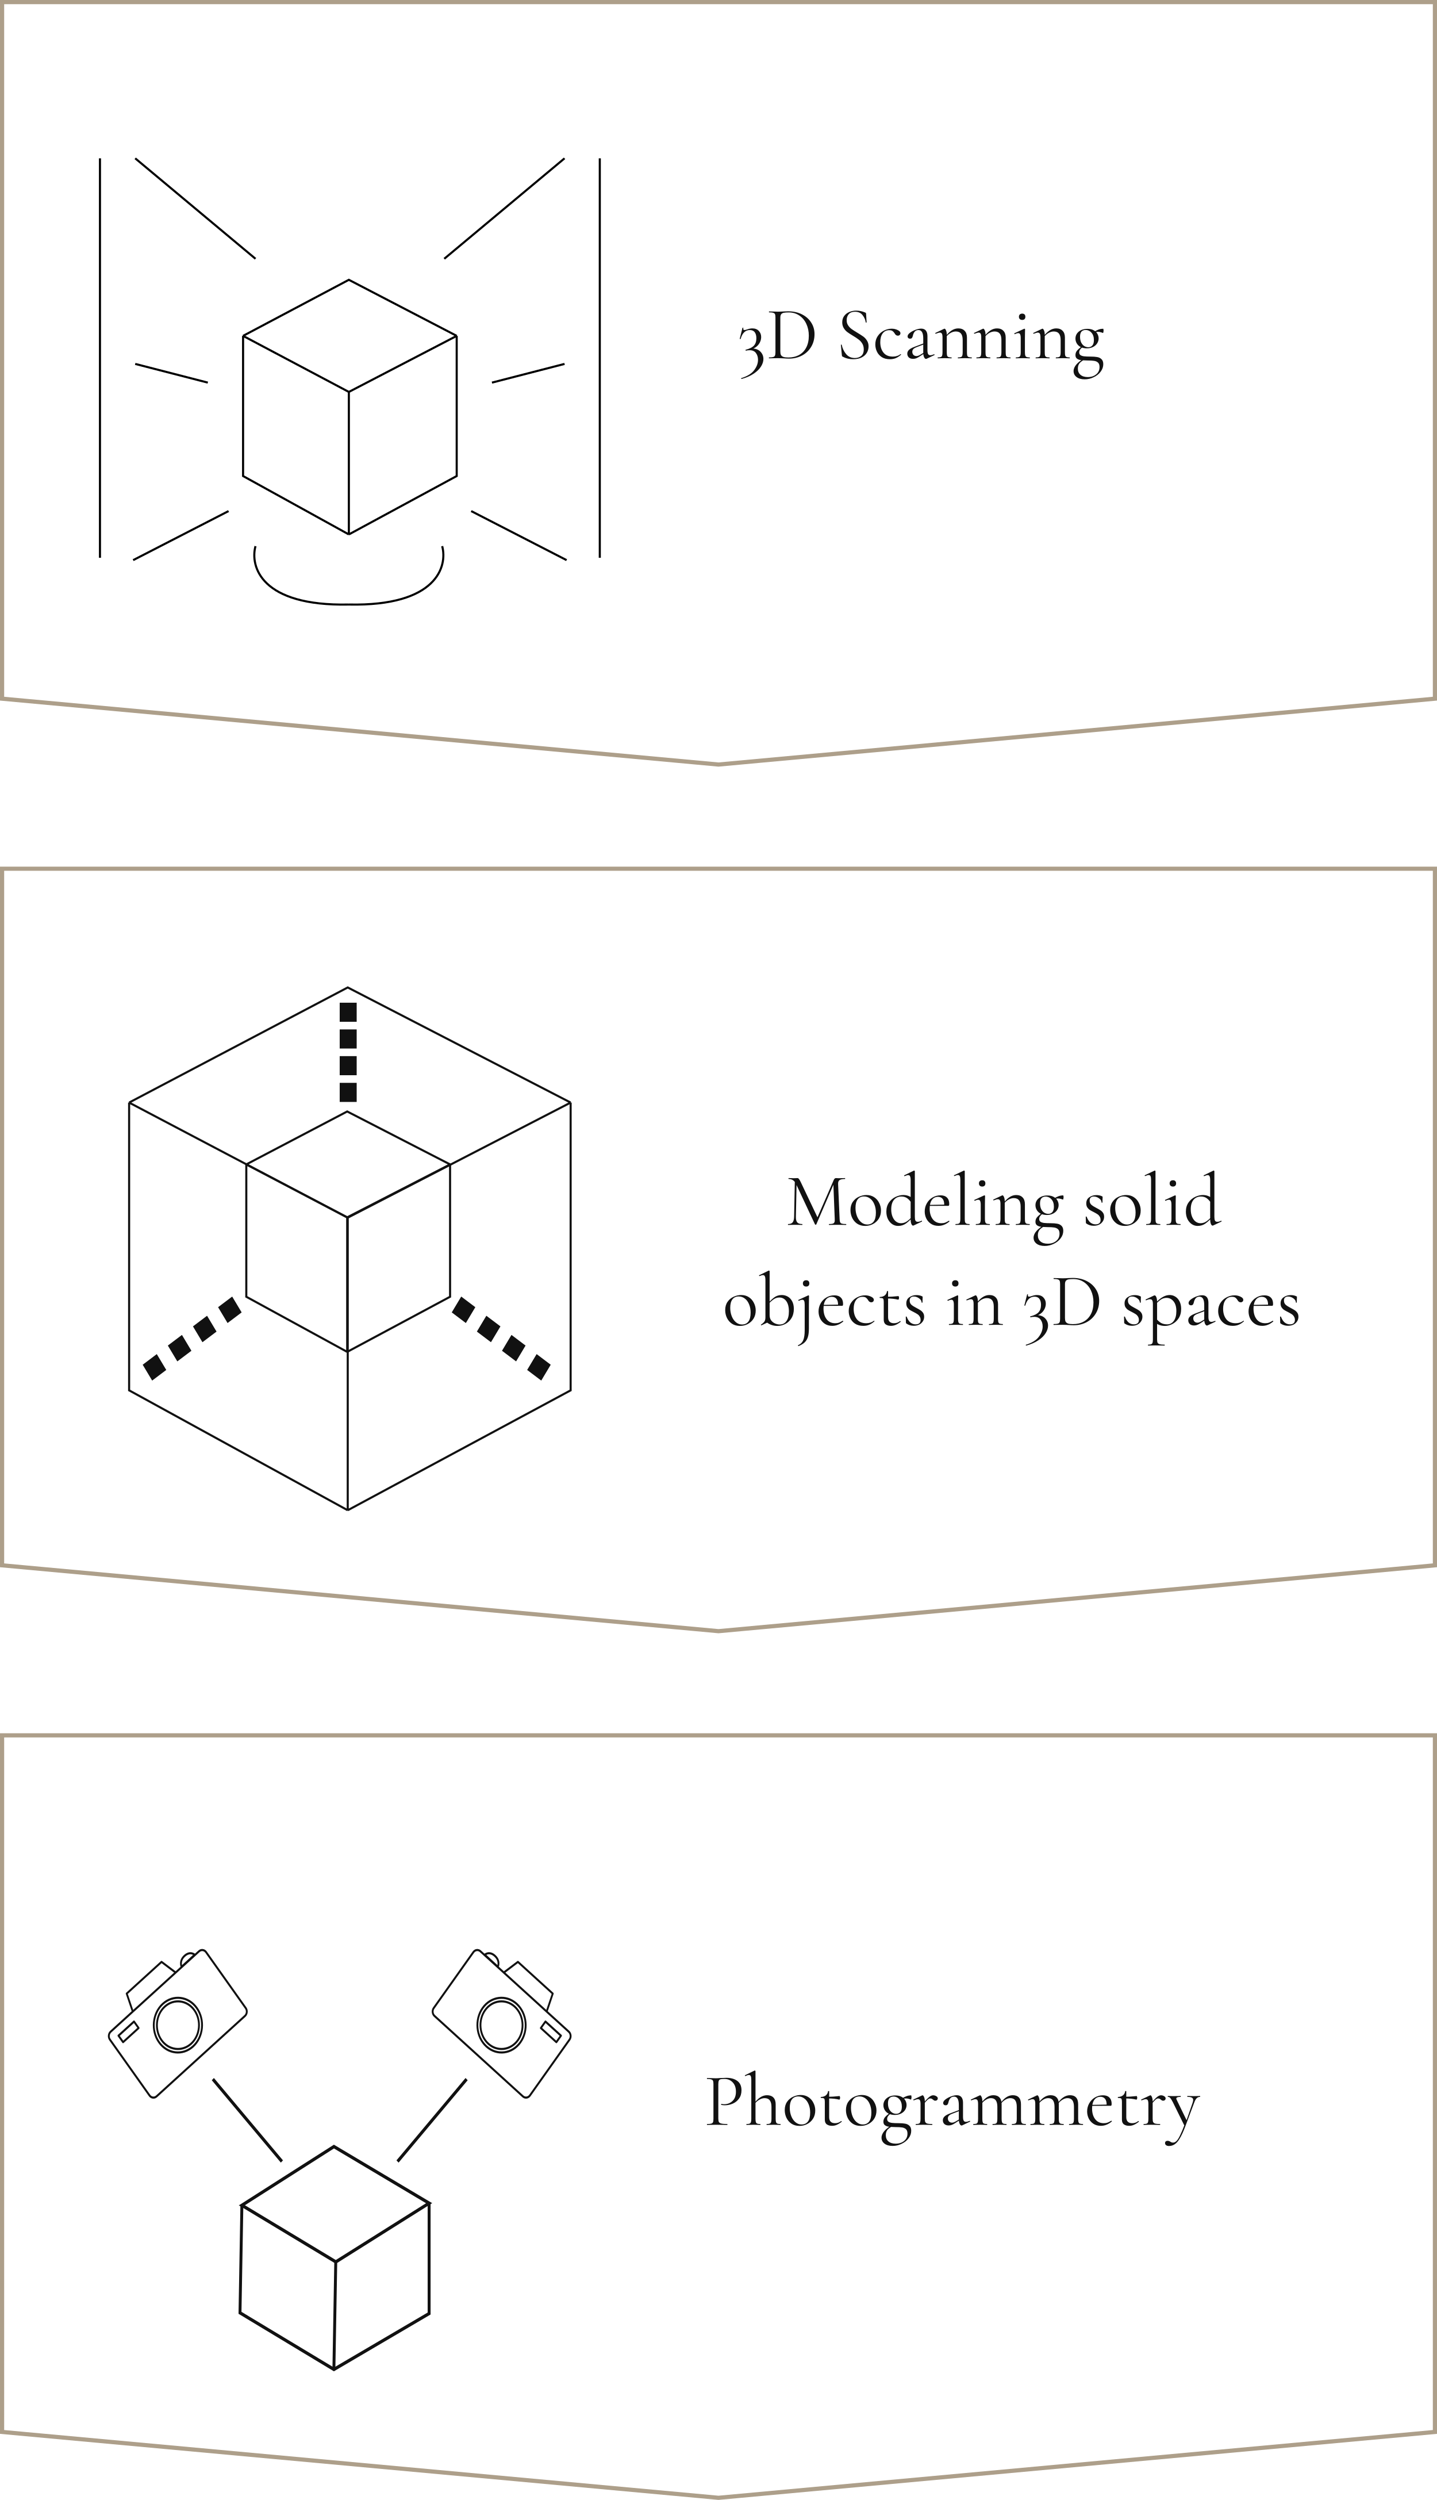 <svg width="345" height="600" viewBox="0 0 345 600" fill="none" xmlns="http://www.w3.org/2000/svg">
<path d="M344.5 0.5L344.5 167.69L172.5 183.498L0.5 167.69L0.5 0.5L344.5 0.5Z" stroke="#AD9F8A"/>
<path d="M109.646 80.613L83.754 67.156L58.359 80.613M109.646 80.613L83.754 94.069M109.646 80.613V114.254L83.754 128.271M83.754 94.069L58.359 80.613M83.754 94.069V128.271M58.359 80.613V114.254L83.754 128.271" stroke="black" stroke-width="0.5"/>
<path d="M24 38V133.878" stroke="black" stroke-width="0.5"/>
<path d="M61.341 62.11L32.461 38" stroke="black" stroke-width="0.5"/>
<path d="M49.888 91.831L32.461 87.342" stroke="black" stroke-width="0.5"/>
<path d="M54.873 122.664L31.969 134.439" stroke="black" stroke-width="0.5"/>
<path d="M144 38V133.878" stroke="black" stroke-width="0.5"/>
<path d="M106.659 62.11L135.539 38" stroke="black" stroke-width="0.5"/>
<path d="M118.112 91.831L135.539 87.342" stroke="black" stroke-width="0.5"/>
<path d="M113.127 122.664L136.031 134.439" stroke="black" stroke-width="0.5"/>
<path fill-rule="evenodd" clip-rule="evenodd" d="M106.4 131.01C107.085 133.516 106.747 137.232 103.542 140.257C100.346 143.274 94.335 145.567 83.752 145.343L83.752 145.343C73.166 145.568 67.154 143.274 63.957 140.257C60.753 137.232 60.414 133.516 61.099 131.01L61.582 131.142C60.939 133.495 61.248 137.012 64.3 139.893C67.361 142.782 73.216 145.067 83.742 144.843L83.75 145.221L83.758 144.843C94.284 145.067 100.139 142.781 103.199 139.893C106.252 137.012 106.561 133.494 105.918 131.142L106.4 131.01Z" fill="black"/>
<path d="M178.062 90.95C178.014 90.962 177.972 90.932 177.936 90.86C177.912 90.8 177.924 90.764 177.972 90.752C179.412 90.308 180.438 89.678 181.05 88.862C181.674 88.046 181.986 87.212 181.986 86.36C181.986 85.712 181.818 85.166 181.482 84.722C181.158 84.278 180.654 84.056 179.97 84.056C179.646 84.056 179.352 84.092 179.088 84.164C179.052 84.176 179.022 84.146 178.998 84.074C178.974 84.002 178.98 83.96 179.016 83.948C179.964 83.708 180.63 83.372 181.014 82.94C181.398 82.508 181.59 81.92 181.59 81.176C181.59 80.564 181.458 80.084 181.194 79.736C180.942 79.388 180.552 79.214 180.024 79.214C178.956 79.214 178.218 79.928 177.81 81.356C177.798 81.368 177.774 81.374 177.738 81.374C177.63 81.374 177.582 81.35 177.594 81.302L178.26 78.674C178.284 78.65 178.308 78.638 178.332 78.638C178.368 78.638 178.404 78.65 178.44 78.674C178.476 78.686 178.488 78.698 178.476 78.71C178.452 78.806 178.44 78.872 178.44 78.908C178.44 79.112 178.542 79.214 178.746 79.214C178.854 79.214 179.034 79.172 179.286 79.088C179.778 78.908 180.222 78.818 180.618 78.818C181.29 78.818 181.812 79.022 182.184 79.43C182.556 79.826 182.742 80.306 182.742 80.87C182.742 81.566 182.508 82.202 182.04 82.778C181.572 83.342 180.948 83.702 180.168 83.858L180.438 83.624C181.362 83.636 182.064 83.888 182.544 84.38C183.036 84.872 183.282 85.466 183.282 86.162C183.282 86.75 183.09 87.35 182.706 87.962C182.322 88.586 181.734 89.162 180.942 89.69C180.162 90.218 179.202 90.638 178.062 90.95ZM189.45 86.072C189.102 86.072 188.7 86.054 188.244 86.018C188.076 86.006 187.86 85.994 187.596 85.982C187.344 85.97 187.062 85.964 186.75 85.964L185.526 85.982C185.31 85.994 185.01 86 184.626 86C184.602 86 184.59 85.964 184.59 85.892C184.59 85.82 184.602 85.784 184.626 85.784C185.082 85.784 185.412 85.754 185.616 85.694C185.832 85.634 185.976 85.52 186.048 85.352C186.132 85.172 186.174 84.902 186.174 84.542V76.208C186.174 75.848 186.138 75.584 186.066 75.416C185.994 75.248 185.85 75.134 185.634 75.074C185.43 75.002 185.1 74.966 184.644 74.966C184.62 74.966 184.608 74.93 184.608 74.858C184.608 74.786 184.62 74.75 184.644 74.75L185.544 74.768C186.048 74.792 186.45 74.804 186.75 74.804C187.206 74.804 187.656 74.786 188.1 74.75C188.628 74.726 188.994 74.714 189.198 74.714C190.446 74.714 191.55 74.954 192.51 75.434C193.47 75.914 194.214 76.568 194.742 77.396C195.282 78.224 195.552 79.154 195.552 80.186C195.552 81.35 195.276 82.382 194.724 83.282C194.184 84.17 193.446 84.86 192.51 85.352C191.574 85.832 190.554 86.072 189.45 86.072ZM189.27 85.802C190.23 85.802 191.082 85.604 191.826 85.208C192.57 84.8 193.146 84.206 193.554 83.426C193.974 82.634 194.184 81.686 194.184 80.582C194.184 79.538 193.986 78.59 193.59 77.738C193.194 76.886 192.63 76.214 191.898 75.722C191.166 75.23 190.32 74.984 189.36 74.984C188.844 74.984 188.442 75.014 188.154 75.074C187.878 75.134 187.674 75.254 187.542 75.434C187.41 75.614 187.344 75.884 187.344 76.244V84.344C187.344 84.704 187.392 84.986 187.488 85.19C187.596 85.394 187.788 85.55 188.064 85.658C188.352 85.754 188.754 85.802 189.27 85.802ZM203.27 76.856C203.27 77.324 203.384 77.732 203.612 78.08C203.84 78.428 204.116 78.722 204.44 78.962C204.764 79.19 205.22 79.484 205.808 79.844C206.432 80.216 206.918 80.528 207.266 80.78C207.614 81.032 207.908 81.356 208.148 81.752C208.4 82.136 208.526 82.598 208.526 83.138C208.526 83.714 208.382 84.236 208.094 84.704C207.806 85.172 207.38 85.544 206.816 85.82C206.264 86.084 205.598 86.216 204.818 86.216C203.894 86.216 203.048 86.006 202.28 85.586C202.22 85.55 202.178 85.508 202.154 85.46C202.142 85.412 202.13 85.34 202.118 85.244L201.884 82.796C201.872 82.748 201.896 82.718 201.956 82.706C202.028 82.694 202.07 82.712 202.082 82.76C202.262 83.612 202.616 84.356 203.144 84.992C203.672 85.616 204.368 85.928 205.232 85.928C205.832 85.928 206.336 85.766 206.744 85.442C207.164 85.106 207.374 84.578 207.374 83.858C207.374 83.318 207.254 82.85 207.014 82.454C206.774 82.058 206.48 81.734 206.132 81.482C205.796 81.218 205.334 80.912 204.746 80.564C204.17 80.216 203.714 79.916 203.378 79.664C203.054 79.412 202.778 79.094 202.55 78.71C202.322 78.326 202.208 77.876 202.208 77.36C202.208 76.76 202.364 76.25 202.676 75.83C203 75.398 203.414 75.08 203.918 74.876C204.434 74.66 204.98 74.552 205.556 74.552C206.264 74.552 206.966 74.696 207.662 74.984C207.842 75.044 207.932 75.146 207.932 75.29L208.058 77.342C208.058 77.402 208.022 77.432 207.95 77.432C207.89 77.432 207.854 77.408 207.842 77.36C207.758 76.736 207.506 76.16 207.086 75.632C206.666 75.092 206.06 74.822 205.268 74.822C204.596 74.822 204.092 75.02 203.756 75.416C203.432 75.8 203.27 76.28 203.27 76.856ZM213.66 86.216C212.88 86.216 212.226 86.048 211.698 85.712C211.17 85.364 210.78 84.92 210.528 84.38C210.276 83.84 210.15 83.27 210.15 82.67C210.15 81.902 210.342 81.236 210.726 80.672C211.11 80.096 211.602 79.658 212.202 79.358C212.814 79.046 213.438 78.89 214.074 78.89C214.602 78.89 215.082 78.998 215.514 79.214C215.958 79.418 216.18 79.676 216.18 79.988C216.18 80.144 216.12 80.282 216 80.402C215.892 80.51 215.742 80.564 215.55 80.564C215.226 80.564 214.962 80.366 214.758 79.97C214.602 79.73 214.434 79.55 214.254 79.43C214.074 79.31 213.816 79.25 213.48 79.25C212.808 79.25 212.28 79.514 211.896 80.042C211.524 80.558 211.338 81.254 211.338 82.13C211.338 83.138 211.59 83.966 212.094 84.614C212.598 85.262 213.354 85.586 214.362 85.586C215.094 85.586 215.706 85.388 216.198 84.992H216.216C216.252 84.992 216.282 85.01 216.306 85.046C216.342 85.082 216.348 85.112 216.324 85.136C215.904 85.508 215.478 85.784 215.046 85.964C214.626 86.132 214.164 86.216 213.66 86.216ZM222.466 86.108C222.418 86.132 222.37 86.144 222.322 86.144C222.142 86.144 221.986 86.006 221.854 85.73C221.722 85.454 221.656 85.088 221.656 84.632V81.23C221.656 79.886 221.278 79.214 220.522 79.214C220.114 79.214 219.802 79.352 219.586 79.628C219.382 79.892 219.244 80.198 219.172 80.546C219.124 80.774 219.052 80.954 218.956 81.086C218.872 81.218 218.716 81.284 218.488 81.284C218.296 81.284 218.146 81.23 218.038 81.122C217.942 81.014 217.894 80.888 217.894 80.744C217.894 80.456 218.08 80.168 218.452 79.88C218.824 79.592 219.268 79.352 219.784 79.16C220.3 78.968 220.762 78.872 221.17 78.872C221.662 78.872 222.034 79.028 222.286 79.34C222.538 79.652 222.664 80.102 222.664 80.69V84.056C222.664 84.476 222.718 84.782 222.826 84.974C222.934 85.166 223.108 85.262 223.348 85.262C223.588 85.262 223.888 85.184 224.248 85.028H224.284C224.332 85.028 224.362 85.058 224.374 85.118C224.386 85.166 224.368 85.202 224.32 85.226L222.466 86.108ZM219.226 86.126C218.782 86.126 218.434 86.012 218.182 85.784C217.942 85.544 217.822 85.244 217.822 84.884C217.822 84.524 217.966 84.212 218.254 83.948C218.542 83.684 219.016 83.432 219.676 83.192L221.836 82.382L221.89 82.616L219.982 83.354C219.646 83.486 219.4 83.642 219.244 83.822C219.1 83.99 219.028 84.194 219.028 84.434C219.028 84.722 219.118 84.968 219.298 85.172C219.49 85.364 219.736 85.46 220.036 85.46C220.276 85.46 220.564 85.364 220.9 85.172L222.034 84.488L222.07 84.722L220.738 85.586C220.438 85.778 220.174 85.916 219.946 86C219.718 86.084 219.478 86.126 219.226 86.126ZM230.007 86C229.971 86 229.953 85.964 229.953 85.892C229.953 85.82 229.971 85.784 230.007 85.784C230.331 85.784 230.571 85.754 230.727 85.694C230.883 85.622 230.985 85.502 231.033 85.334C231.093 85.166 231.123 84.902 231.123 84.542V81.626C231.123 80.906 230.985 80.384 230.709 80.06C230.445 79.724 230.031 79.556 229.467 79.556C229.023 79.556 228.573 79.694 228.117 79.97C227.673 80.246 227.289 80.624 226.965 81.104L226.893 80.888C227.421 80.18 227.943 79.658 228.459 79.322C228.975 78.986 229.509 78.818 230.061 78.818C230.721 78.818 231.231 79.01 231.591 79.394C231.963 79.766 232.149 80.306 232.149 81.014V84.542C232.149 84.902 232.173 85.166 232.221 85.334C232.281 85.502 232.389 85.622 232.545 85.694C232.701 85.754 232.941 85.784 233.265 85.784C233.301 85.784 233.319 85.82 233.319 85.892C233.319 85.964 233.301 86 233.265 86C232.989 86 232.773 85.994 232.617 85.982L231.645 85.964L230.655 85.982C230.499 85.994 230.283 86 230.007 86ZM225.165 86C225.129 86 225.111 85.964 225.111 85.892C225.111 85.82 225.129 85.784 225.165 85.784C225.489 85.784 225.729 85.754 225.885 85.694C226.041 85.622 226.143 85.502 226.191 85.334C226.251 85.166 226.281 84.902 226.281 84.542V80.978C226.281 80.57 226.233 80.276 226.137 80.096C226.041 79.916 225.879 79.826 225.651 79.826C225.459 79.826 225.135 79.916 224.679 80.096H224.643C224.595 80.096 224.559 80.072 224.535 80.024C224.523 79.964 224.541 79.922 224.589 79.898L226.677 78.908C226.701 78.896 226.737 78.89 226.785 78.89C226.893 78.89 227.007 79.028 227.127 79.304C227.247 79.58 227.307 79.934 227.307 80.366V84.542C227.307 84.902 227.331 85.166 227.379 85.334C227.439 85.502 227.547 85.622 227.703 85.694C227.859 85.754 228.099 85.784 228.423 85.784C228.459 85.784 228.477 85.82 228.477 85.892C228.477 85.964 228.459 86 228.423 86C228.147 86 227.931 85.994 227.775 85.982L226.803 85.964L225.813 85.982C225.657 85.994 225.441 86 225.165 86ZM239.306 86C239.27 86 239.252 85.964 239.252 85.892C239.252 85.82 239.27 85.784 239.306 85.784C239.63 85.784 239.87 85.754 240.026 85.694C240.182 85.622 240.284 85.502 240.332 85.334C240.392 85.166 240.422 84.902 240.422 84.542V81.626C240.422 80.906 240.284 80.384 240.008 80.06C239.744 79.724 239.33 79.556 238.766 79.556C238.322 79.556 237.872 79.694 237.416 79.97C236.972 80.246 236.588 80.624 236.264 81.104L236.192 80.888C236.72 80.18 237.242 79.658 237.758 79.322C238.274 78.986 238.808 78.818 239.36 78.818C240.02 78.818 240.53 79.01 240.89 79.394C241.262 79.766 241.448 80.306 241.448 81.014V84.542C241.448 84.902 241.472 85.166 241.52 85.334C241.58 85.502 241.688 85.622 241.844 85.694C242 85.754 242.24 85.784 242.564 85.784C242.6 85.784 242.618 85.82 242.618 85.892C242.618 85.964 242.6 86 242.564 86C242.288 86 242.072 85.994 241.916 85.982L240.944 85.964L239.954 85.982C239.798 85.994 239.582 86 239.306 86ZM234.464 86C234.428 86 234.41 85.964 234.41 85.892C234.41 85.82 234.428 85.784 234.464 85.784C234.788 85.784 235.028 85.754 235.184 85.694C235.34 85.622 235.442 85.502 235.49 85.334C235.55 85.166 235.58 84.902 235.58 84.542V80.978C235.58 80.57 235.532 80.276 235.436 80.096C235.34 79.916 235.178 79.826 234.95 79.826C234.758 79.826 234.434 79.916 233.978 80.096H233.942C233.894 80.096 233.858 80.072 233.834 80.024C233.822 79.964 233.84 79.922 233.888 79.898L235.976 78.908C236 78.896 236.036 78.89 236.084 78.89C236.192 78.89 236.306 79.028 236.426 79.304C236.546 79.58 236.606 79.934 236.606 80.366V84.542C236.606 84.902 236.63 85.166 236.678 85.334C236.738 85.502 236.846 85.622 237.002 85.694C237.158 85.754 237.398 85.784 237.722 85.784C237.758 85.784 237.776 85.82 237.776 85.892C237.776 85.964 237.758 86 237.722 86C237.446 86 237.23 85.994 237.074 85.982L236.102 85.964L235.112 85.982C234.956 85.994 234.74 86 234.464 86ZM243.907 86C243.883 86 243.871 85.964 243.871 85.892C243.871 85.82 243.883 85.784 243.907 85.784C244.231 85.784 244.471 85.754 244.627 85.694C244.795 85.622 244.909 85.502 244.969 85.334C245.029 85.166 245.059 84.902 245.059 84.542V81.176C245.059 80.744 245.011 80.432 244.915 80.24C244.831 80.048 244.681 79.952 244.465 79.952C244.249 79.952 243.979 80.036 243.655 80.204H243.637C243.589 80.204 243.553 80.174 243.529 80.114C243.505 80.054 243.511 80.012 243.547 79.988L245.887 78.908L245.959 78.89C245.983 78.89 246.013 78.908 246.049 78.944C246.085 78.968 246.103 78.998 246.103 79.034C246.103 79.118 246.097 79.358 246.085 79.754C246.073 80.15 246.067 80.618 246.067 81.158V84.542C246.067 84.902 246.097 85.166 246.157 85.334C246.217 85.502 246.325 85.622 246.481 85.694C246.637 85.754 246.877 85.784 247.201 85.784C247.237 85.784 247.255 85.82 247.255 85.892C247.255 85.964 247.237 86 247.201 86C246.925 86 246.703 85.994 246.535 85.982L245.563 85.964L244.591 85.982C244.423 85.994 244.195 86 243.907 86ZM245.419 76.784C245.179 76.784 244.987 76.718 244.843 76.586C244.699 76.454 244.627 76.268 244.627 76.028C244.627 75.788 244.699 75.602 244.843 75.47C244.987 75.338 245.179 75.272 245.419 75.272C245.659 75.272 245.845 75.338 245.977 75.47C246.109 75.602 246.175 75.788 246.175 76.028C246.175 76.268 246.109 76.454 245.977 76.586C245.845 76.718 245.659 76.784 245.419 76.784ZM253.527 86C253.491 86 253.473 85.964 253.473 85.892C253.473 85.82 253.491 85.784 253.527 85.784C253.851 85.784 254.091 85.754 254.247 85.694C254.403 85.622 254.505 85.502 254.553 85.334C254.613 85.166 254.643 84.902 254.643 84.542V81.626C254.643 80.906 254.505 80.384 254.229 80.06C253.965 79.724 253.551 79.556 252.987 79.556C252.543 79.556 252.093 79.694 251.637 79.97C251.193 80.246 250.809 80.624 250.485 81.104L250.413 80.888C250.941 80.18 251.463 79.658 251.979 79.322C252.495 78.986 253.029 78.818 253.581 78.818C254.241 78.818 254.751 79.01 255.111 79.394C255.483 79.766 255.669 80.306 255.669 81.014V84.542C255.669 84.902 255.693 85.166 255.741 85.334C255.801 85.502 255.909 85.622 256.065 85.694C256.221 85.754 256.461 85.784 256.785 85.784C256.821 85.784 256.839 85.82 256.839 85.892C256.839 85.964 256.821 86 256.785 86C256.509 86 256.293 85.994 256.137 85.982L255.165 85.964L254.175 85.982C254.019 85.994 253.803 86 253.527 86ZM248.685 86C248.649 86 248.631 85.964 248.631 85.892C248.631 85.82 248.649 85.784 248.685 85.784C249.009 85.784 249.249 85.754 249.405 85.694C249.561 85.622 249.663 85.502 249.711 85.334C249.771 85.166 249.801 84.902 249.801 84.542V80.978C249.801 80.57 249.753 80.276 249.657 80.096C249.561 79.916 249.399 79.826 249.171 79.826C248.979 79.826 248.655 79.916 248.199 80.096H248.163C248.115 80.096 248.079 80.072 248.055 80.024C248.043 79.964 248.061 79.922 248.109 79.898L250.197 78.908C250.221 78.896 250.257 78.89 250.305 78.89C250.413 78.89 250.527 79.028 250.647 79.304C250.767 79.58 250.827 79.934 250.827 80.366V84.542C250.827 84.902 250.851 85.166 250.899 85.334C250.959 85.502 251.067 85.622 251.223 85.694C251.379 85.754 251.619 85.784 251.943 85.784C251.979 85.784 251.997 85.82 251.997 85.892C251.997 85.964 251.979 86 251.943 86C251.667 86 251.451 85.994 251.295 85.982L250.323 85.964L249.333 85.982C249.177 85.994 248.961 86 248.685 86ZM260.414 91.04C259.586 91.04 258.932 90.854 258.452 90.482C257.984 90.122 257.75 89.648 257.75 89.06C257.75 87.98 258.668 86.918 260.504 85.874L260.702 86.108C260.078 86.42 259.598 86.744 259.262 87.08C258.938 87.428 258.776 87.89 258.776 88.466C258.776 89.09 258.98 89.582 259.388 89.942C259.808 90.314 260.396 90.5 261.152 90.5C261.98 90.5 262.658 90.278 263.186 89.834C263.714 89.402 263.978 88.82 263.978 88.088C263.978 87.608 263.858 87.254 263.618 87.026C263.39 86.81 263.084 86.672 262.7 86.612C262.328 86.552 261.8 86.522 261.116 86.522C260.456 86.51 259.928 86.48 259.532 86.432C259.136 86.384 258.812 86.264 258.56 86.072C258.32 85.892 258.2 85.61 258.2 85.226C258.2 84.842 258.314 84.5 258.542 84.2C258.782 83.9 259.166 83.552 259.694 83.156L259.892 83.318C259.604 83.546 259.4 83.756 259.28 83.948C259.16 84.14 259.1 84.35 259.1 84.578C259.1 84.854 259.19 85.064 259.37 85.208C259.55 85.352 259.838 85.454 260.234 85.514C260.642 85.562 261.218 85.586 261.962 85.586C262.502 85.586 262.976 85.622 263.384 85.694C263.792 85.754 264.14 85.916 264.428 86.18C264.728 86.456 264.878 86.864 264.878 87.404C264.878 88.052 264.668 88.652 264.248 89.204C263.828 89.768 263.27 90.212 262.574 90.536C261.89 90.872 261.17 91.04 260.414 91.04ZM260.936 83.606C260.372 83.606 259.88 83.504 259.46 83.3C259.052 83.084 258.74 82.796 258.524 82.436C258.308 82.076 258.2 81.686 258.2 81.266C258.2 80.594 258.464 80.036 258.992 79.592C259.532 79.148 260.222 78.926 261.062 78.926C261.674 78.926 262.178 79.04 262.574 79.268C262.982 79.484 263.282 79.772 263.474 80.132C263.666 80.48 263.762 80.846 263.762 81.23C263.762 81.65 263.642 82.046 263.402 82.418C263.174 82.778 262.844 83.066 262.412 83.282C261.992 83.498 261.5 83.606 260.936 83.606ZM261.278 83.336C261.686 83.336 262.01 83.198 262.25 82.922C262.502 82.634 262.628 82.202 262.628 81.626C262.628 80.882 262.436 80.294 262.052 79.862C261.668 79.418 261.194 79.196 260.63 79.196C260.21 79.196 259.88 79.328 259.64 79.592C259.412 79.856 259.298 80.27 259.298 80.834C259.298 81.374 259.394 81.836 259.586 82.22C259.778 82.592 260.024 82.874 260.324 83.066C260.636 83.246 260.954 83.336 261.278 83.336ZM262.61 79.682C263.018 79.418 263.39 79.226 263.726 79.106C264.074 78.974 264.452 78.908 264.86 78.908C264.884 78.908 264.902 78.95 264.914 79.034C264.938 79.118 264.95 79.208 264.95 79.304C264.95 79.448 264.932 79.592 264.896 79.736C264.872 79.88 264.836 79.94 264.788 79.916C264.584 79.832 264.386 79.766 264.194 79.718C264.014 79.67 263.81 79.646 263.582 79.646C263.342 79.646 263.066 79.688 262.754 79.772L262.592 80.276L262.61 79.682Z" fill="#111111"/>
<path d="M344.5 208.5L344.5 375.69L172.5 391.498L0.5 375.69L0.5 208.5L344.5 208.5Z" stroke="#AD9F8A"/>
<path d="M137 264.628L83.485 237L31 264.628M137 264.628L83.485 292.255M137 264.628V333.697L83.485 362.476M83.485 292.255L31 264.628M83.485 292.255V362.476M31 264.628V333.697L83.485 362.476" stroke="#111111" stroke-width="0.5"/>
<path d="M108.056 279.47L83.357 266.766L59.133 279.47M108.056 279.47L83.357 292.175M108.056 279.47V311.232L83.357 324.466M83.357 292.175L59.133 279.47M83.357 292.175V324.466M59.133 279.47V311.232L83.357 324.466" stroke="#111111" stroke-width="0.5"/>
<rect width="4.241" height="4.432" transform="matrix(0.798 -0.602 0.513 0.858 34.258 327.549)" fill="#111111"/>
<rect width="4.241" height="4.432" transform="matrix(0.798 -0.602 0.513 0.858 40.297 322.947)" fill="#111111"/>
<rect width="4.241" height="4.432" transform="matrix(0.798 -0.602 0.513 0.858 46.328 318.344)" fill="#111111"/>
<rect width="4.241" height="4.432" transform="matrix(0.798 -0.602 0.513 0.858 52.359 313.74)" fill="#111111"/>
<rect width="4.241" height="4.432" transform="matrix(-0.798 -0.602 -0.513 0.858 132.219 327.549)" fill="#111111"/>
<rect width="4.241" height="4.432" transform="matrix(-0.798 -0.602 -0.513 0.858 126.18 322.947)" fill="#111111"/>
<rect width="4.241" height="4.432" transform="matrix(-0.798 -0.602 -0.513 0.858 120.148 318.344)" fill="#111111"/>
<rect width="4.241" height="4.432" transform="matrix(-0.798 -0.602 -0.513 0.858 114.117 313.74)" fill="#111111"/>
<rect width="4.583" height="4.077" transform="matrix(0 -1 -1 0 85.633 264.477)" fill="#111111"/>
<rect width="4.583" height="4.077" transform="matrix(0 -1 -1 0 85.633 258.064)" fill="#111111"/>
<rect width="4.583" height="4.077" transform="matrix(0 -1 -1 0 85.633 251.654)" fill="#111111"/>
<rect width="4.583" height="4.077" transform="matrix(0 -1 -1 0 85.633 245.242)" fill="#111111"/>
<path d="M190.83 283.164L191.262 283.2L191.082 292.038C191.07 292.674 191.178 293.124 191.406 293.388C191.634 293.652 192.036 293.784 192.612 293.784C192.636 293.784 192.648 293.82 192.648 293.892C192.648 293.964 192.636 294 192.612 294C192.276 294 192.018 293.994 191.838 293.982L190.866 293.964L189.93 293.982C189.762 293.994 189.522 294 189.21 294C189.186 294 189.174 293.964 189.174 293.892C189.174 293.82 189.186 293.784 189.21 293.784C189.714 293.784 190.074 293.652 190.29 293.388C190.518 293.112 190.638 292.662 190.65 292.038L190.83 283.164ZM203.124 293.784C203.16 293.784 203.178 293.82 203.178 293.892C203.178 293.964 203.16 294 203.124 294C202.752 294 202.458 293.994 202.242 293.982L201 293.964L199.848 293.982C199.656 293.994 199.386 294 199.038 294C199.014 294 199.002 293.964 199.002 293.892C199.002 293.82 199.014 293.784 199.038 293.784C199.446 293.784 199.746 293.754 199.938 293.694C200.142 293.622 200.274 293.502 200.334 293.334C200.406 293.166 200.43 292.902 200.406 292.542L200.064 283.848L200.658 283.02L195.978 293.874C195.954 293.922 195.906 293.946 195.834 293.946C195.774 293.946 195.72 293.922 195.672 293.874L191.154 284.244C190.95 283.8 190.698 283.476 190.398 283.272C190.11 283.068 189.756 282.966 189.336 282.966C189.312 282.966 189.3 282.93 189.3 282.858C189.3 282.786 189.312 282.75 189.336 282.75L190.002 282.768C190.122 282.78 190.29 282.786 190.506 282.786C190.722 282.786 190.902 282.78 191.046 282.768C191.202 282.756 191.322 282.75 191.406 282.75C191.562 282.75 191.688 282.81 191.784 282.93C191.892 283.038 192.042 283.29 192.234 283.686L196.338 292.326L195.78 293.262L200.172 283.2C200.304 282.9 200.484 282.75 200.712 282.75C200.772 282.75 200.856 282.756 200.964 282.768C201.084 282.78 201.24 282.786 201.432 282.786L202.278 282.768C202.41 282.756 202.608 282.75 202.872 282.75C202.896 282.75 202.908 282.786 202.908 282.858C202.908 282.93 202.896 282.966 202.872 282.966C202.26 282.966 201.822 283.056 201.558 283.236C201.306 283.404 201.192 283.728 201.216 284.208L201.576 292.542C201.588 292.914 201.63 293.184 201.702 293.352C201.786 293.52 201.93 293.634 202.134 293.694C202.338 293.754 202.668 293.784 203.124 293.784ZM207.695 294.234C206.999 294.234 206.381 294.066 205.841 293.73C205.313 293.382 204.905 292.92 204.617 292.344C204.329 291.756 204.185 291.12 204.185 290.436C204.185 289.656 204.371 288.996 204.743 288.456C205.127 287.904 205.613 287.496 206.201 287.232C206.801 286.956 207.407 286.818 208.019 286.818C208.727 286.818 209.345 286.992 209.873 287.34C210.401 287.688 210.803 288.15 211.079 288.726C211.367 289.29 211.511 289.89 211.511 290.526C211.511 291.27 211.337 291.924 210.989 292.488C210.641 293.04 210.173 293.472 209.585 293.784C209.009 294.084 208.379 294.234 207.695 294.234ZM208.217 293.892C208.877 293.892 209.387 293.658 209.747 293.19C210.107 292.722 210.287 292.002 210.287 291.03C210.287 290.286 210.161 289.62 209.909 289.032C209.669 288.444 209.333 287.988 208.901 287.664C208.469 287.328 207.977 287.16 207.425 287.16C206.777 287.16 206.273 287.394 205.913 287.862C205.565 288.33 205.391 289.002 205.391 289.878C205.391 290.61 205.511 291.282 205.751 291.894C205.991 292.506 206.327 292.992 206.759 293.352C207.191 293.712 207.677 293.892 208.217 293.892ZM215.606 294.234C215.102 294.234 214.634 294.09 214.202 293.802C213.782 293.514 213.44 293.112 213.176 292.596C212.924 292.068 212.798 291.468 212.798 290.796C212.798 289.944 213.008 289.218 213.428 288.618C213.848 288.018 214.376 287.568 215.012 287.268C215.648 286.968 216.278 286.818 216.902 286.818C217.73 286.818 218.462 287.088 219.098 287.628L218.9 288.834C218.576 288.306 218.222 287.898 217.838 287.61C217.454 287.322 216.98 287.178 216.416 287.178C215.66 287.178 215.06 287.448 214.616 287.988C214.184 288.516 213.968 289.272 213.968 290.256C213.968 290.916 214.07 291.498 214.274 292.002C214.478 292.506 214.754 292.896 215.102 293.172C215.462 293.448 215.864 293.586 216.308 293.586C216.8 293.586 217.25 293.454 217.658 293.19C218.066 292.926 218.492 292.548 218.936 292.056L219.08 292.182C218.528 292.806 217.988 293.304 217.46 293.676C216.932 294.048 216.314 294.234 215.606 294.234ZM219.638 292.02C219.638 292.452 219.686 292.764 219.782 292.956C219.89 293.148 220.058 293.244 220.286 293.244C220.634 293.244 220.946 293.16 221.222 292.992L221.258 292.974C221.306 292.974 221.336 293.004 221.348 293.064C221.372 293.124 221.366 293.166 221.33 293.19L219.35 294.126C219.302 294.15 219.254 294.162 219.206 294.162C219.05 294.162 218.912 294.018 218.792 293.73C218.684 293.442 218.63 293.046 218.63 292.542V283.254C218.63 282.822 218.582 282.51 218.486 282.318C218.402 282.126 218.252 282.03 218.036 282.03C217.88 282.03 217.604 282.114 217.208 282.282H217.172C217.124 282.282 217.088 282.258 217.064 282.21C217.052 282.15 217.064 282.108 217.1 282.084L219.386 280.968C219.41 280.956 219.44 280.95 219.476 280.95C219.512 280.95 219.548 280.968 219.584 281.004C219.62 281.028 219.638 281.058 219.638 281.094V292.02ZM225.303 294.216C224.607 294.216 224.013 294.054 223.521 293.73C223.029 293.406 222.651 292.98 222.387 292.452C222.135 291.924 222.009 291.36 222.009 290.76C222.009 290.052 222.177 289.404 222.513 288.816C222.849 288.216 223.305 287.748 223.881 287.412C224.469 287.064 225.111 286.89 225.807 286.89C226.479 286.89 226.995 287.07 227.355 287.43C227.715 287.79 227.895 288.294 227.895 288.942C227.895 289.11 227.877 289.23 227.841 289.302C227.817 289.374 227.763 289.41 227.679 289.41H226.671L226.689 289.086C226.689 288.486 226.557 288.03 226.293 287.718C226.029 287.406 225.669 287.25 225.213 287.25C224.577 287.25 224.079 287.502 223.719 288.006C223.371 288.51 223.197 289.2 223.197 290.076C223.197 291.12 223.443 291.966 223.935 292.614C224.427 293.262 225.117 293.586 226.005 293.586C226.365 293.586 226.671 293.538 226.923 293.442C227.187 293.346 227.481 293.196 227.805 292.992H227.823C227.859 292.992 227.889 293.016 227.913 293.064C227.949 293.1 227.955 293.136 227.931 293.172C227.115 293.868 226.239 294.216 225.303 294.216ZM222.855 289.194L226.941 289.122V289.41L222.873 289.428L222.855 289.194ZM229.429 294C229.393 294 229.375 293.964 229.375 293.892C229.375 293.82 229.393 293.784 229.429 293.784C229.753 293.784 229.993 293.754 230.149 293.694C230.305 293.622 230.413 293.502 230.473 293.334C230.533 293.154 230.563 292.89 230.563 292.542V283.236C230.563 282.804 230.521 282.492 230.437 282.3C230.353 282.108 230.203 282.012 229.987 282.012C229.807 282.012 229.531 282.096 229.159 282.264H229.123C229.087 282.264 229.057 282.234 229.033 282.174C229.021 282.114 229.033 282.078 229.069 282.066L231.373 280.968C231.397 280.956 231.427 280.95 231.463 280.95C231.499 280.95 231.535 280.968 231.571 281.004C231.607 281.028 231.625 281.058 231.625 281.094V292.542C231.625 292.89 231.649 293.148 231.697 293.316C231.757 293.484 231.865 293.604 232.021 293.676C232.177 293.748 232.417 293.784 232.741 293.784C232.777 293.784 232.795 293.82 232.795 293.892C232.795 293.964 232.777 294 232.741 294C232.477 294 232.261 293.994 232.093 293.982L231.085 293.964L230.113 293.982C229.945 293.994 229.717 294 229.429 294ZM234.304 294C234.28 294 234.268 293.964 234.268 293.892C234.268 293.82 234.28 293.784 234.304 293.784C234.628 293.784 234.868 293.754 235.024 293.694C235.192 293.622 235.306 293.502 235.366 293.334C235.426 293.166 235.456 292.902 235.456 292.542V289.176C235.456 288.744 235.408 288.432 235.312 288.24C235.228 288.048 235.078 287.952 234.862 287.952C234.646 287.952 234.376 288.036 234.052 288.204H234.034C233.986 288.204 233.95 288.174 233.926 288.114C233.902 288.054 233.908 288.012 233.944 287.988L236.284 286.908L236.356 286.89C236.38 286.89 236.41 286.908 236.446 286.944C236.482 286.968 236.5 286.998 236.5 287.034C236.5 287.118 236.494 287.358 236.482 287.754C236.47 288.15 236.464 288.618 236.464 289.158V292.542C236.464 292.902 236.494 293.166 236.554 293.334C236.614 293.502 236.722 293.622 236.878 293.694C237.034 293.754 237.274 293.784 237.598 293.784C237.634 293.784 237.652 293.82 237.652 293.892C237.652 293.964 237.634 294 237.598 294C237.322 294 237.1 293.994 236.932 293.982L235.96 293.964L234.988 293.982C234.82 293.994 234.592 294 234.304 294ZM235.816 284.784C235.576 284.784 235.384 284.718 235.24 284.586C235.096 284.454 235.024 284.268 235.024 284.028C235.024 283.788 235.096 283.602 235.24 283.47C235.384 283.338 235.576 283.272 235.816 283.272C236.056 283.272 236.242 283.338 236.374 283.47C236.506 283.602 236.572 283.788 236.572 284.028C236.572 284.268 236.506 284.454 236.374 284.586C236.242 284.718 236.056 284.784 235.816 284.784ZM243.923 294C243.887 294 243.869 293.964 243.869 293.892C243.869 293.82 243.887 293.784 243.923 293.784C244.247 293.784 244.487 293.754 244.643 293.694C244.799 293.622 244.901 293.502 244.949 293.334C245.009 293.166 245.039 292.902 245.039 292.542V289.626C245.039 288.906 244.901 288.384 244.625 288.06C244.361 287.724 243.947 287.556 243.383 287.556C242.939 287.556 242.489 287.694 242.033 287.97C241.589 288.246 241.205 288.624 240.881 289.104L240.809 288.888C241.337 288.18 241.859 287.658 242.375 287.322C242.891 286.986 243.425 286.818 243.977 286.818C244.637 286.818 245.147 287.01 245.507 287.394C245.879 287.766 246.065 288.306 246.065 289.014V292.542C246.065 292.902 246.089 293.166 246.137 293.334C246.197 293.502 246.305 293.622 246.461 293.694C246.617 293.754 246.857 293.784 247.181 293.784C247.217 293.784 247.235 293.82 247.235 293.892C247.235 293.964 247.217 294 247.181 294C246.905 294 246.689 293.994 246.533 293.982L245.561 293.964L244.571 293.982C244.415 293.994 244.199 294 243.923 294ZM239.081 294C239.045 294 239.027 293.964 239.027 293.892C239.027 293.82 239.045 293.784 239.081 293.784C239.405 293.784 239.645 293.754 239.801 293.694C239.957 293.622 240.059 293.502 240.107 293.334C240.167 293.166 240.197 292.902 240.197 292.542V288.978C240.197 288.57 240.149 288.276 240.053 288.096C239.957 287.916 239.795 287.826 239.567 287.826C239.375 287.826 239.051 287.916 238.595 288.096H238.559C238.511 288.096 238.475 288.072 238.451 288.024C238.439 287.964 238.457 287.922 238.505 287.898L240.593 286.908C240.617 286.896 240.653 286.89 240.701 286.89C240.809 286.89 240.923 287.028 241.043 287.304C241.163 287.58 241.223 287.934 241.223 288.366V292.542C241.223 292.902 241.247 293.166 241.295 293.334C241.355 293.502 241.463 293.622 241.619 293.694C241.775 293.754 242.015 293.784 242.339 293.784C242.375 293.784 242.393 293.82 242.393 293.892C242.393 293.964 242.375 294 242.339 294C242.063 294 241.847 293.994 241.691 293.982L240.719 293.964L239.729 293.982C239.573 293.994 239.357 294 239.081 294ZM250.81 299.04C249.982 299.04 249.328 298.854 248.848 298.482C248.38 298.122 248.146 297.648 248.146 297.06C248.146 295.98 249.064 294.918 250.9 293.874L251.098 294.108C250.474 294.42 249.994 294.744 249.658 295.08C249.334 295.428 249.172 295.89 249.172 296.466C249.172 297.09 249.376 297.582 249.784 297.942C250.204 298.314 250.792 298.5 251.548 298.5C252.376 298.5 253.054 298.278 253.582 297.834C254.11 297.402 254.374 296.82 254.374 296.088C254.374 295.608 254.254 295.254 254.014 295.026C253.786 294.81 253.48 294.672 253.096 294.612C252.724 294.552 252.196 294.522 251.512 294.522C250.852 294.51 250.324 294.48 249.928 294.432C249.532 294.384 249.208 294.264 248.956 294.072C248.716 293.892 248.596 293.61 248.596 293.226C248.596 292.842 248.71 292.5 248.938 292.2C249.178 291.9 249.562 291.552 250.09 291.156L250.288 291.318C250 291.546 249.796 291.756 249.676 291.948C249.556 292.14 249.496 292.35 249.496 292.578C249.496 292.854 249.586 293.064 249.766 293.208C249.946 293.352 250.234 293.454 250.63 293.514C251.038 293.562 251.614 293.586 252.358 293.586C252.898 293.586 253.372 293.622 253.78 293.694C254.188 293.754 254.536 293.916 254.824 294.18C255.124 294.456 255.274 294.864 255.274 295.404C255.274 296.052 255.064 296.652 254.644 297.204C254.224 297.768 253.666 298.212 252.97 298.536C252.286 298.872 251.566 299.04 250.81 299.04ZM251.332 291.606C250.768 291.606 250.276 291.504 249.856 291.3C249.448 291.084 249.136 290.796 248.92 290.436C248.704 290.076 248.596 289.686 248.596 289.266C248.596 288.594 248.86 288.036 249.388 287.592C249.928 287.148 250.618 286.926 251.458 286.926C252.07 286.926 252.574 287.04 252.97 287.268C253.378 287.484 253.678 287.772 253.87 288.132C254.062 288.48 254.158 288.846 254.158 289.23C254.158 289.65 254.038 290.046 253.798 290.418C253.57 290.778 253.24 291.066 252.808 291.282C252.388 291.498 251.896 291.606 251.332 291.606ZM251.674 291.336C252.082 291.336 252.406 291.198 252.646 290.922C252.898 290.634 253.024 290.202 253.024 289.626C253.024 288.882 252.832 288.294 252.448 287.862C252.064 287.418 251.59 287.196 251.026 287.196C250.606 287.196 250.276 287.328 250.036 287.592C249.808 287.856 249.694 288.27 249.694 288.834C249.694 289.374 249.79 289.836 249.982 290.22C250.174 290.592 250.42 290.874 250.72 291.066C251.032 291.246 251.35 291.336 251.674 291.336ZM253.006 287.682C253.414 287.418 253.786 287.226 254.122 287.106C254.47 286.974 254.848 286.908 255.256 286.908C255.28 286.908 255.298 286.95 255.31 287.034C255.334 287.118 255.346 287.208 255.346 287.304C255.346 287.448 255.328 287.592 255.292 287.736C255.268 287.88 255.232 287.94 255.184 287.916C254.98 287.832 254.782 287.766 254.59 287.718C254.41 287.67 254.206 287.646 253.978 287.646C253.738 287.646 253.462 287.688 253.15 287.772L252.988 288.276L253.006 287.682ZM261.605 288.15C261.605 288.57 261.743 288.906 262.019 289.158C262.295 289.398 262.703 289.656 263.243 289.932C263.663 290.148 263.987 290.334 264.215 290.49C264.455 290.646 264.659 290.85 264.827 291.102C264.995 291.354 265.079 291.66 265.079 292.02C265.079 292.632 264.851 293.148 264.395 293.568C263.939 293.988 263.321 294.198 262.541 294.198C261.905 294.198 261.329 294.018 260.813 293.658C260.741 293.61 260.705 293.538 260.705 293.442L260.669 292.038C260.669 292.002 260.699 291.984 260.759 291.984C260.831 291.972 260.873 291.984 260.885 292.02C261.113 292.632 261.407 293.094 261.767 293.406C262.139 293.706 262.565 293.856 263.045 293.856C263.417 293.856 263.705 293.772 263.909 293.604C264.125 293.424 264.233 293.16 264.233 292.812C264.233 292.476 264.155 292.194 263.999 291.966C263.855 291.726 263.675 291.54 263.459 291.408C263.243 291.264 262.949 291.096 262.577 290.904C262.181 290.712 261.863 290.538 261.623 290.382C261.395 290.226 261.197 290.022 261.029 289.77C260.873 289.518 260.795 289.206 260.795 288.834C260.795 288.186 261.035 287.694 261.515 287.358C262.007 287.01 262.583 286.836 263.243 286.836C263.723 286.836 264.161 286.926 264.557 287.106C264.629 287.13 264.671 287.16 264.683 287.196C264.707 287.22 264.719 287.256 264.719 287.304C264.719 287.544 264.713 287.73 264.701 287.862L264.683 288.618C264.683 288.642 264.647 288.654 264.575 288.654C264.503 288.654 264.467 288.642 264.467 288.618C264.467 288.234 264.263 287.898 263.855 287.61C263.459 287.322 263.039 287.178 262.595 287.178C262.283 287.178 262.037 287.262 261.857 287.43C261.689 287.586 261.605 287.826 261.605 288.15ZM270.045 294.234C269.349 294.234 268.731 294.066 268.191 293.73C267.663 293.382 267.255 292.92 266.967 292.344C266.679 291.756 266.535 291.12 266.535 290.436C266.535 289.656 266.721 288.996 267.093 288.456C267.477 287.904 267.963 287.496 268.551 287.232C269.151 286.956 269.757 286.818 270.369 286.818C271.077 286.818 271.695 286.992 272.223 287.34C272.751 287.688 273.153 288.15 273.429 288.726C273.717 289.29 273.861 289.89 273.861 290.526C273.861 291.27 273.687 291.924 273.339 292.488C272.991 293.04 272.523 293.472 271.935 293.784C271.359 294.084 270.729 294.234 270.045 294.234ZM270.567 293.892C271.227 293.892 271.737 293.658 272.097 293.19C272.457 292.722 272.637 292.002 272.637 291.03C272.637 290.286 272.511 289.62 272.259 289.032C272.019 288.444 271.683 287.988 271.251 287.664C270.819 287.328 270.327 287.16 269.775 287.16C269.127 287.16 268.623 287.394 268.263 287.862C267.915 288.33 267.741 289.002 267.741 289.878C267.741 290.61 267.861 291.282 268.101 291.894C268.341 292.506 268.677 292.992 269.109 293.352C269.541 293.712 270.027 293.892 270.567 293.892ZM275.22 294C275.184 294 275.166 293.964 275.166 293.892C275.166 293.82 275.184 293.784 275.22 293.784C275.544 293.784 275.784 293.754 275.94 293.694C276.096 293.622 276.204 293.502 276.264 293.334C276.324 293.154 276.354 292.89 276.354 292.542V283.236C276.354 282.804 276.312 282.492 276.228 282.3C276.144 282.108 275.994 282.012 275.778 282.012C275.598 282.012 275.322 282.096 274.95 282.264H274.914C274.878 282.264 274.848 282.234 274.824 282.174C274.812 282.114 274.824 282.078 274.86 282.066L277.164 280.968C277.188 280.956 277.218 280.95 277.254 280.95C277.29 280.95 277.326 280.968 277.362 281.004C277.398 281.028 277.416 281.058 277.416 281.094V292.542C277.416 292.89 277.44 293.148 277.488 293.316C277.548 293.484 277.656 293.604 277.812 293.676C277.968 293.748 278.208 293.784 278.532 293.784C278.568 293.784 278.586 293.82 278.586 293.892C278.586 293.964 278.568 294 278.532 294C278.268 294 278.052 293.994 277.884 293.982L276.876 293.964L275.904 293.982C275.736 293.994 275.508 294 275.22 294ZM280.095 294C280.071 294 280.059 293.964 280.059 293.892C280.059 293.82 280.071 293.784 280.095 293.784C280.419 293.784 280.659 293.754 280.815 293.694C280.983 293.622 281.097 293.502 281.157 293.334C281.217 293.166 281.247 292.902 281.247 292.542V289.176C281.247 288.744 281.199 288.432 281.103 288.24C281.019 288.048 280.869 287.952 280.653 287.952C280.437 287.952 280.167 288.036 279.843 288.204H279.825C279.777 288.204 279.741 288.174 279.717 288.114C279.693 288.054 279.699 288.012 279.735 287.988L282.075 286.908L282.147 286.89C282.171 286.89 282.201 286.908 282.237 286.944C282.273 286.968 282.291 286.998 282.291 287.034C282.291 287.118 282.285 287.358 282.273 287.754C282.261 288.15 282.255 288.618 282.255 289.158V292.542C282.255 292.902 282.285 293.166 282.345 293.334C282.405 293.502 282.513 293.622 282.669 293.694C282.825 293.754 283.065 293.784 283.389 293.784C283.425 293.784 283.443 293.82 283.443 293.892C283.443 293.964 283.425 294 283.389 294C283.113 294 282.891 293.994 282.723 293.982L281.751 293.964L280.779 293.982C280.611 293.994 280.383 294 280.095 294ZM281.607 284.784C281.367 284.784 281.175 284.718 281.031 284.586C280.887 284.454 280.815 284.268 280.815 284.028C280.815 283.788 280.887 283.602 281.031 283.47C281.175 283.338 281.367 283.272 281.607 283.272C281.847 283.272 282.033 283.338 282.165 283.47C282.297 283.602 282.363 283.788 282.363 284.028C282.363 284.268 282.297 284.454 282.165 284.586C282.033 284.718 281.847 284.784 281.607 284.784ZM287.519 294.234C287.015 294.234 286.547 294.09 286.115 293.802C285.695 293.514 285.353 293.112 285.089 292.596C284.837 292.068 284.711 291.468 284.711 290.796C284.711 289.944 284.921 289.218 285.341 288.618C285.761 288.018 286.289 287.568 286.925 287.268C287.561 286.968 288.191 286.818 288.814 286.818C289.643 286.818 290.375 287.088 291.011 287.628L290.813 288.834C290.489 288.306 290.135 287.898 289.751 287.61C289.367 287.322 288.893 287.178 288.329 287.178C287.573 287.178 286.973 287.448 286.529 287.988C286.097 288.516 285.881 289.272 285.881 290.256C285.881 290.916 285.983 291.498 286.187 292.002C286.391 292.506 286.667 292.896 287.015 293.172C287.375 293.448 287.777 293.586 288.221 293.586C288.713 293.586 289.163 293.454 289.571 293.19C289.979 292.926 290.405 292.548 290.849 292.056L290.993 292.182C290.441 292.806 289.901 293.304 289.373 293.676C288.845 294.048 288.227 294.234 287.519 294.234ZM291.551 292.02C291.551 292.452 291.599 292.764 291.695 292.956C291.803 293.148 291.971 293.244 292.199 293.244C292.547 293.244 292.859 293.16 293.135 292.992L293.171 292.974C293.219 292.974 293.249 293.004 293.261 293.064C293.285 293.124 293.279 293.166 293.243 293.19L291.263 294.126C291.215 294.15 291.167 294.162 291.119 294.162C290.963 294.162 290.825 294.018 290.705 293.73C290.597 293.442 290.543 293.046 290.543 292.542V283.254C290.543 282.822 290.495 282.51 290.399 282.318C290.315 282.126 290.165 282.03 289.949 282.03C289.793 282.03 289.517 282.114 289.121 282.282H289.085C289.037 282.282 289.001 282.258 288.977 282.21C288.965 282.15 288.977 282.108 289.013 282.084L291.299 280.968C291.323 280.956 291.353 280.95 291.389 280.95C291.425 280.95 291.461 280.968 291.497 281.004C291.533 281.028 291.551 281.058 291.551 281.094V292.02ZM177.619 318.234C176.923 318.234 176.305 318.066 175.765 317.73C175.237 317.382 174.829 316.92 174.541 316.344C174.253 315.756 174.109 315.12 174.109 314.436C174.109 313.656 174.295 312.996 174.667 312.456C175.051 311.904 175.537 311.496 176.125 311.232C176.725 310.956 177.331 310.818 177.943 310.818C178.651 310.818 179.269 310.992 179.797 311.34C180.325 311.688 180.727 312.15 181.003 312.726C181.291 313.29 181.435 313.89 181.435 314.526C181.435 315.27 181.261 315.924 180.913 316.488C180.565 317.04 180.097 317.472 179.509 317.784C178.933 318.084 178.303 318.234 177.619 318.234ZM178.141 317.892C178.801 317.892 179.311 317.658 179.671 317.19C180.031 316.722 180.211 316.002 180.211 315.03C180.211 314.286 180.085 313.62 179.833 313.032C179.593 312.444 179.257 311.988 178.825 311.664C178.393 311.328 177.901 311.16 177.349 311.16C176.701 311.16 176.197 311.394 175.837 311.862C175.489 312.33 175.315 313.002 175.315 313.878C175.315 314.61 175.435 315.282 175.675 315.894C175.915 316.506 176.251 316.992 176.683 317.352C177.115 317.712 177.601 317.892 178.141 317.892ZM186.628 318.234C185.608 318.234 184.708 317.904 183.928 317.244L184.774 315.642C184.774 316.158 184.9 316.584 185.152 316.92C185.416 317.256 185.734 317.502 186.106 317.658C186.478 317.814 186.838 317.892 187.186 317.892C187.882 317.892 188.422 317.622 188.806 317.082C189.202 316.542 189.4 315.768 189.4 314.76C189.4 313.68 189.19 312.852 188.77 312.276C188.35 311.7 187.792 311.412 187.096 311.412C186.64 311.412 186.208 311.544 185.8 311.808C185.404 312.072 184.99 312.438 184.558 312.906L184.414 312.78C184.93 312.192 185.434 311.718 185.926 311.358C186.43 310.998 187.018 310.818 187.69 310.818C188.206 310.818 188.686 310.944 189.13 311.196C189.574 311.448 189.928 311.826 190.192 312.33C190.456 312.822 190.588 313.428 190.588 314.148C190.588 315.012 190.396 315.756 190.012 316.38C189.64 316.992 189.148 317.454 188.536 317.766C187.936 318.078 187.3 318.234 186.628 318.234ZM182.776 318.09C182.728 318.09 182.698 318.066 182.686 318.018C182.674 317.97 182.686 317.934 182.722 317.91C183.106 317.646 183.376 317.4 183.532 317.172C183.688 316.932 183.766 316.59 183.766 316.146V307.254C183.766 306.822 183.718 306.51 183.622 306.318C183.538 306.126 183.388 306.03 183.172 306.03C183.004 306.03 182.734 306.108 182.362 306.264H182.326C182.29 306.264 182.26 306.234 182.236 306.174C182.224 306.114 182.236 306.078 182.272 306.066L184.522 304.968L184.612 304.95C184.648 304.95 184.684 304.968 184.72 305.004C184.756 305.028 184.774 305.058 184.774 305.094V317.172L182.812 318.09H182.776ZM194.238 311.034C194.238 311.118 194.232 311.358 194.22 311.754C194.208 312.15 194.202 312.618 194.202 313.158V318.864C194.202 319.68 194.124 320.346 193.968 320.862C193.812 321.39 193.554 321.828 193.194 322.176C192.834 322.524 192.33 322.824 191.682 323.076C191.658 323.088 191.628 323.058 191.592 322.986C191.568 322.926 191.568 322.89 191.592 322.878C192.18 322.626 192.594 322.224 192.834 321.672C193.074 321.12 193.194 320.322 193.194 319.278V313.176C193.194 312.744 193.152 312.432 193.068 312.24C192.984 312.048 192.84 311.952 192.636 311.952C192.42 311.952 192.144 312.036 191.808 312.204H191.79C191.73 312.204 191.688 312.174 191.664 312.114C191.64 312.054 191.652 312.012 191.7 311.988L194.04 310.908L194.094 310.89C194.13 310.89 194.16 310.908 194.184 310.944C194.22 310.968 194.238 310.998 194.238 311.034ZM193.554 308.784C193.314 308.784 193.122 308.718 192.978 308.586C192.834 308.454 192.762 308.268 192.762 308.028C192.762 307.788 192.834 307.602 192.978 307.47C193.122 307.338 193.314 307.272 193.554 307.272C193.794 307.272 193.98 307.338 194.112 307.47C194.244 307.602 194.31 307.788 194.31 308.028C194.31 308.268 194.244 308.454 194.112 308.586C193.98 308.718 193.794 308.784 193.554 308.784ZM199.815 318.216C199.119 318.216 198.525 318.054 198.033 317.73C197.541 317.406 197.163 316.98 196.899 316.452C196.647 315.924 196.521 315.36 196.521 314.76C196.521 314.052 196.689 313.404 197.025 312.816C197.361 312.216 197.817 311.748 198.393 311.412C198.981 311.064 199.623 310.89 200.319 310.89C200.991 310.89 201.507 311.07 201.867 311.43C202.227 311.79 202.407 312.294 202.407 312.942C202.407 313.11 202.389 313.23 202.353 313.302C202.329 313.374 202.275 313.41 202.191 313.41H201.183L201.201 313.086C201.201 312.486 201.069 312.03 200.805 311.718C200.541 311.406 200.181 311.25 199.725 311.25C199.089 311.25 198.591 311.502 198.231 312.006C197.883 312.51 197.709 313.2 197.709 314.076C197.709 315.12 197.955 315.966 198.447 316.614C198.939 317.262 199.629 317.586 200.517 317.586C200.877 317.586 201.183 317.538 201.435 317.442C201.699 317.346 201.993 317.196 202.317 316.992H202.335C202.371 316.992 202.401 317.016 202.425 317.064C202.461 317.1 202.467 317.136 202.443 317.172C201.627 317.868 200.751 318.216 199.815 318.216ZM197.367 313.194L201.453 313.122V313.41L197.385 313.428L197.367 313.194ZM207.273 318.216C206.493 318.216 205.839 318.048 205.311 317.712C204.783 317.364 204.393 316.92 204.141 316.38C203.889 315.84 203.763 315.27 203.763 314.67C203.763 313.902 203.955 313.236 204.339 312.672C204.723 312.096 205.215 311.658 205.815 311.358C206.427 311.046 207.051 310.89 207.687 310.89C208.215 310.89 208.695 310.998 209.127 311.214C209.571 311.418 209.793 311.676 209.793 311.988C209.793 312.144 209.733 312.282 209.613 312.402C209.505 312.51 209.355 312.564 209.163 312.564C208.839 312.564 208.575 312.366 208.371 311.97C208.215 311.73 208.047 311.55 207.867 311.43C207.687 311.31 207.429 311.25 207.093 311.25C206.421 311.25 205.893 311.514 205.509 312.042C205.137 312.558 204.951 313.254 204.951 314.13C204.951 315.138 205.203 315.966 205.707 316.614C206.211 317.262 206.967 317.586 207.975 317.586C208.707 317.586 209.319 317.388 209.811 316.992H209.829C209.865 316.992 209.895 317.01 209.919 317.046C209.955 317.082 209.961 317.112 209.937 317.136C209.517 317.508 209.091 317.784 208.659 317.964C208.239 318.132 207.777 318.216 207.273 318.216ZM213.9 318.216C213.396 318.216 212.982 318.102 212.658 317.874C212.334 317.646 212.172 317.268 212.172 316.74V312.51C212.172 312.198 212.148 311.976 212.1 311.844C212.064 311.712 211.986 311.628 211.866 311.592C211.746 311.544 211.542 311.52 211.254 311.52C211.206 311.52 211.182 311.484 211.182 311.412C211.182 311.328 211.206 311.286 211.254 311.286C211.734 311.274 212.124 311.148 212.424 310.908C212.724 310.656 212.898 310.326 212.946 309.918C212.946 309.882 212.994 309.864 213.09 309.864C213.174 309.864 213.216 309.882 213.216 309.918V316.128C213.216 317.1 213.69 317.586 214.638 317.586C215.19 317.586 215.67 317.418 216.078 317.082L216.114 317.064C216.162 317.064 216.198 317.094 216.222 317.154C216.246 317.202 216.24 317.238 216.204 317.262C215.76 317.61 215.358 317.856 214.998 318C214.65 318.144 214.284 318.216 213.9 318.216ZM215.646 311.934C214.878 311.742 213.966 311.646 212.91 311.646V311.25C213.666 311.25 214.602 311.19 215.718 311.07C215.742 311.07 215.766 311.118 215.79 311.214C215.826 311.298 215.844 311.394 215.844 311.502C215.844 311.598 215.82 311.7 215.772 311.808C215.736 311.904 215.694 311.946 215.646 311.934ZM218.398 312.15C218.398 312.57 218.536 312.906 218.812 313.158C219.088 313.398 219.496 313.656 220.036 313.932C220.456 314.148 220.78 314.334 221.008 314.49C221.248 314.646 221.452 314.85 221.62 315.102C221.788 315.354 221.872 315.66 221.872 316.02C221.872 316.632 221.644 317.148 221.188 317.568C220.732 317.988 220.114 318.198 219.334 318.198C218.698 318.198 218.122 318.018 217.606 317.658C217.534 317.61 217.498 317.538 217.498 317.442L217.462 316.038C217.462 316.002 217.492 315.984 217.552 315.984C217.624 315.972 217.666 315.984 217.678 316.02C217.906 316.632 218.2 317.094 218.56 317.406C218.932 317.706 219.358 317.856 219.838 317.856C220.21 317.856 220.498 317.772 220.702 317.604C220.918 317.424 221.026 317.16 221.026 316.812C221.026 316.476 220.948 316.194 220.792 315.966C220.648 315.726 220.468 315.54 220.252 315.408C220.036 315.264 219.742 315.096 219.37 314.904C218.974 314.712 218.656 314.538 218.416 314.382C218.188 314.226 217.99 314.022 217.822 313.77C217.666 313.518 217.588 313.206 217.588 312.834C217.588 312.186 217.828 311.694 218.308 311.358C218.8 311.01 219.376 310.836 220.036 310.836C220.516 310.836 220.954 310.926 221.35 311.106C221.422 311.13 221.464 311.16 221.476 311.196C221.5 311.22 221.512 311.256 221.512 311.304C221.512 311.544 221.506 311.73 221.494 311.862L221.476 312.618C221.476 312.642 221.44 312.654 221.368 312.654C221.296 312.654 221.26 312.642 221.26 312.618C221.26 312.234 221.056 311.898 220.648 311.61C220.252 311.322 219.832 311.178 219.388 311.178C219.076 311.178 218.83 311.262 218.65 311.43C218.482 311.586 218.398 311.826 218.398 312.15ZM227.852 318C227.828 318 227.816 317.964 227.816 317.892C227.816 317.82 227.828 317.784 227.852 317.784C228.176 317.784 228.416 317.754 228.572 317.694C228.74 317.622 228.854 317.502 228.914 317.334C228.974 317.166 229.004 316.902 229.004 316.542V313.176C229.004 312.744 228.956 312.432 228.86 312.24C228.776 312.048 228.626 311.952 228.41 311.952C228.194 311.952 227.924 312.036 227.6 312.204H227.582C227.534 312.204 227.498 312.174 227.474 312.114C227.45 312.054 227.456 312.012 227.492 311.988L229.832 310.908L229.904 310.89C229.928 310.89 229.958 310.908 229.994 310.944C230.03 310.968 230.048 310.998 230.048 311.034C230.048 311.118 230.042 311.358 230.03 311.754C230.018 312.15 230.012 312.618 230.012 313.158V316.542C230.012 316.902 230.042 317.166 230.102 317.334C230.162 317.502 230.27 317.622 230.426 317.694C230.582 317.754 230.822 317.784 231.146 317.784C231.182 317.784 231.2 317.82 231.2 317.892C231.2 317.964 231.182 318 231.146 318C230.87 318 230.648 317.994 230.48 317.982L229.508 317.964L228.536 317.982C228.368 317.994 228.14 318 227.852 318ZM229.364 308.784C229.124 308.784 228.932 308.718 228.788 308.586C228.644 308.454 228.572 308.268 228.572 308.028C228.572 307.788 228.644 307.602 228.788 307.47C228.932 307.338 229.124 307.272 229.364 307.272C229.604 307.272 229.79 307.338 229.922 307.47C230.054 307.602 230.12 307.788 230.12 308.028C230.12 308.268 230.054 308.454 229.922 308.586C229.79 308.718 229.604 308.784 229.364 308.784ZM237.472 318C237.436 318 237.418 317.964 237.418 317.892C237.418 317.82 237.436 317.784 237.472 317.784C237.796 317.784 238.036 317.754 238.192 317.694C238.348 317.622 238.45 317.502 238.498 317.334C238.558 317.166 238.588 316.902 238.588 316.542V313.626C238.588 312.906 238.45 312.384 238.174 312.06C237.91 311.724 237.496 311.556 236.932 311.556C236.488 311.556 236.038 311.694 235.582 311.97C235.138 312.246 234.754 312.624 234.43 313.104L234.358 312.888C234.886 312.18 235.408 311.658 235.924 311.322C236.44 310.986 236.974 310.818 237.526 310.818C238.186 310.818 238.696 311.01 239.056 311.394C239.428 311.766 239.614 312.306 239.614 313.014V316.542C239.614 316.902 239.638 317.166 239.686 317.334C239.746 317.502 239.854 317.622 240.01 317.694C240.166 317.754 240.406 317.784 240.73 317.784C240.766 317.784 240.784 317.82 240.784 317.892C240.784 317.964 240.766 318 240.73 318C240.454 318 240.238 317.994 240.082 317.982L239.11 317.964L238.12 317.982C237.964 317.994 237.748 318 237.472 318ZM232.63 318C232.594 318 232.576 317.964 232.576 317.892C232.576 317.82 232.594 317.784 232.63 317.784C232.954 317.784 233.194 317.754 233.35 317.694C233.506 317.622 233.608 317.502 233.656 317.334C233.716 317.166 233.746 316.902 233.746 316.542V312.978C233.746 312.57 233.698 312.276 233.602 312.096C233.506 311.916 233.344 311.826 233.116 311.826C232.924 311.826 232.6 311.916 232.144 312.096H232.108C232.06 312.096 232.024 312.072 232 312.024C231.988 311.964 232.006 311.922 232.054 311.898L234.142 310.908C234.166 310.896 234.202 310.89 234.25 310.89C234.358 310.89 234.472 311.028 234.592 311.304C234.712 311.58 234.772 311.934 234.772 312.366V316.542C234.772 316.902 234.796 317.166 234.844 317.334C234.904 317.502 235.012 317.622 235.168 317.694C235.324 317.754 235.564 317.784 235.888 317.784C235.924 317.784 235.942 317.82 235.942 317.892C235.942 317.964 235.924 318 235.888 318C235.612 318 235.396 317.994 235.24 317.982L234.268 317.964L233.278 317.982C233.122 317.994 232.906 318 232.63 318ZM246.4 322.95C246.352 322.962 246.31 322.932 246.274 322.86C246.25 322.8 246.262 322.764 246.31 322.752C247.75 322.308 248.776 321.678 249.388 320.862C250.012 320.046 250.324 319.212 250.324 318.36C250.324 317.712 250.156 317.166 249.82 316.722C249.496 316.278 248.992 316.056 248.308 316.056C247.984 316.056 247.69 316.092 247.426 316.164C247.39 316.176 247.36 316.146 247.336 316.074C247.312 316.002 247.318 315.96 247.354 315.948C248.302 315.708 248.968 315.372 249.352 314.94C249.736 314.508 249.928 313.92 249.928 313.176C249.928 312.564 249.796 312.084 249.532 311.736C249.28 311.388 248.89 311.214 248.362 311.214C247.294 311.214 246.556 311.928 246.148 313.356C246.136 313.368 246.112 313.374 246.076 313.374C245.968 313.374 245.92 313.35 245.932 313.302L246.598 310.674C246.622 310.65 246.646 310.638 246.67 310.638C246.706 310.638 246.742 310.65 246.778 310.674C246.814 310.686 246.826 310.698 246.814 310.71C246.79 310.806 246.778 310.872 246.778 310.908C246.778 311.112 246.88 311.214 247.084 311.214C247.192 311.214 247.372 311.172 247.624 311.088C248.116 310.908 248.56 310.818 248.956 310.818C249.628 310.818 250.15 311.022 250.522 311.43C250.894 311.826 251.08 312.306 251.08 312.87C251.08 313.566 250.846 314.202 250.378 314.778C249.91 315.342 249.286 315.702 248.506 315.858L248.776 315.624C249.7 315.636 250.402 315.888 250.882 316.38C251.374 316.872 251.62 317.466 251.62 318.162C251.62 318.75 251.428 319.35 251.044 319.962C250.66 320.586 250.072 321.162 249.28 321.69C248.5 322.218 247.54 322.638 246.4 322.95ZM257.788 318.072C257.44 318.072 257.038 318.054 256.582 318.018C256.414 318.006 256.198 317.994 255.934 317.982C255.682 317.97 255.4 317.964 255.088 317.964L253.864 317.982C253.648 317.994 253.348 318 252.964 318C252.94 318 252.928 317.964 252.928 317.892C252.928 317.82 252.94 317.784 252.964 317.784C253.42 317.784 253.75 317.754 253.954 317.694C254.17 317.634 254.314 317.52 254.386 317.352C254.47 317.172 254.512 316.902 254.512 316.542V308.208C254.512 307.848 254.476 307.584 254.404 307.416C254.332 307.248 254.188 307.134 253.972 307.074C253.768 307.002 253.438 306.966 252.982 306.966C252.958 306.966 252.946 306.93 252.946 306.858C252.946 306.786 252.958 306.75 252.982 306.75L253.882 306.768C254.386 306.792 254.788 306.804 255.088 306.804C255.544 306.804 255.994 306.786 256.438 306.75C256.966 306.726 257.332 306.714 257.536 306.714C258.784 306.714 259.888 306.954 260.848 307.434C261.808 307.914 262.552 308.568 263.08 309.396C263.62 310.224 263.89 311.154 263.89 312.186C263.89 313.35 263.614 314.382 263.062 315.282C262.522 316.17 261.784 316.86 260.848 317.352C259.912 317.832 258.892 318.072 257.788 318.072ZM257.608 317.802C258.568 317.802 259.42 317.604 260.164 317.208C260.908 316.8 261.484 316.206 261.892 315.426C262.312 314.634 262.522 313.686 262.522 312.582C262.522 311.538 262.324 310.59 261.928 309.738C261.532 308.886 260.968 308.214 260.236 307.722C259.504 307.23 258.658 306.984 257.698 306.984C257.182 306.984 256.78 307.014 256.492 307.074C256.216 307.134 256.012 307.254 255.88 307.434C255.748 307.614 255.682 307.884 255.682 308.244V316.344C255.682 316.704 255.73 316.986 255.826 317.19C255.934 317.394 256.126 317.55 256.402 317.658C256.69 317.754 257.092 317.802 257.608 317.802ZM270.798 312.15C270.798 312.57 270.936 312.906 271.212 313.158C271.488 313.398 271.896 313.656 272.436 313.932C272.856 314.148 273.18 314.334 273.408 314.49C273.648 314.646 273.852 314.85 274.02 315.102C274.188 315.354 274.272 315.66 274.272 316.02C274.272 316.632 274.044 317.148 273.588 317.568C273.132 317.988 272.514 318.198 271.734 318.198C271.098 318.198 270.522 318.018 270.006 317.658C269.934 317.61 269.898 317.538 269.898 317.442L269.862 316.038C269.862 316.002 269.892 315.984 269.952 315.984C270.024 315.972 270.066 315.984 270.078 316.02C270.306 316.632 270.6 317.094 270.96 317.406C271.332 317.706 271.758 317.856 272.238 317.856C272.61 317.856 272.898 317.772 273.102 317.604C273.318 317.424 273.426 317.16 273.426 316.812C273.426 316.476 273.348 316.194 273.192 315.966C273.048 315.726 272.868 315.54 272.652 315.408C272.436 315.264 272.142 315.096 271.77 314.904C271.374 314.712 271.056 314.538 270.816 314.382C270.588 314.226 270.39 314.022 270.222 313.77C270.066 313.518 269.988 313.206 269.988 312.834C269.988 312.186 270.228 311.694 270.708 311.358C271.2 311.01 271.776 310.836 272.436 310.836C272.916 310.836 273.354 310.926 273.75 311.106C273.822 311.13 273.864 311.16 273.876 311.196C273.9 311.22 273.912 311.256 273.912 311.304C273.912 311.544 273.906 311.73 273.894 311.862L273.876 312.618C273.876 312.642 273.84 312.654 273.768 312.654C273.696 312.654 273.66 312.642 273.66 312.618C273.66 312.234 273.456 311.898 273.048 311.61C272.652 311.322 272.232 311.178 271.788 311.178C271.476 311.178 271.23 311.262 271.05 311.43C270.882 311.586 270.798 311.826 270.798 312.15ZM275.656 322.95C275.62 322.95 275.602 322.914 275.602 322.842C275.602 322.77 275.62 322.734 275.656 322.734C275.98 322.734 276.22 322.698 276.376 322.626C276.532 322.566 276.64 322.452 276.7 322.284C276.76 322.116 276.79 321.852 276.79 321.492V313.032C276.79 312.6 276.742 312.294 276.646 312.114C276.55 311.922 276.382 311.826 276.142 311.826C275.878 311.826 275.56 311.91 275.188 312.078L275.152 312.096C275.104 312.096 275.074 312.066 275.062 312.006C275.038 311.946 275.044 311.904 275.08 311.88L277.078 310.926C277.102 310.914 277.144 310.908 277.204 310.908C277.372 310.908 277.51 311.052 277.618 311.34C277.738 311.616 277.798 312.006 277.798 312.51V321.492C277.798 321.852 277.84 322.116 277.924 322.284C278.02 322.452 278.188 322.566 278.428 322.626C278.68 322.698 279.07 322.734 279.598 322.734C279.622 322.734 279.634 322.77 279.634 322.842C279.634 322.914 279.622 322.95 279.598 322.95C279.19 322.95 278.866 322.944 278.626 322.932L277.312 322.914L276.322 322.932C276.154 322.944 275.932 322.95 275.656 322.95ZM279.706 318.234C279.238 318.234 278.83 318.174 278.482 318.054C278.134 317.946 277.75 317.748 277.33 317.46L277.582 316.47C277.954 316.926 278.338 317.274 278.734 317.514C279.142 317.742 279.646 317.856 280.246 317.856C280.882 317.856 281.404 317.58 281.812 317.028C282.22 316.464 282.424 315.684 282.424 314.688C282.424 313.68 282.202 312.9 281.758 312.348C281.314 311.784 280.75 311.502 280.066 311.502C279.586 311.502 279.148 311.628 278.752 311.88C278.368 312.132 277.948 312.504 277.492 312.996L277.348 312.852C277.96 312.156 278.548 311.646 279.112 311.322C279.676 310.986 280.246 310.818 280.822 310.818C281.314 310.818 281.77 310.95 282.19 311.214C282.61 311.478 282.946 311.862 283.198 312.366C283.45 312.87 283.576 313.458 283.576 314.13C283.576 315.03 283.372 315.792 282.964 316.416C282.556 317.028 282.052 317.484 281.452 317.784C280.864 318.084 280.282 318.234 279.706 318.234ZM289.925 318.108C289.877 318.132 289.829 318.144 289.781 318.144C289.601 318.144 289.445 318.006 289.313 317.73C289.181 317.454 289.115 317.088 289.115 316.632V313.23C289.115 311.886 288.737 311.214 287.981 311.214C287.573 311.214 287.261 311.352 287.045 311.628C286.841 311.892 286.703 312.198 286.631 312.546C286.583 312.774 286.511 312.954 286.415 313.086C286.331 313.218 286.175 313.284 285.947 313.284C285.755 313.284 285.605 313.23 285.497 313.122C285.401 313.014 285.353 312.888 285.353 312.744C285.353 312.456 285.539 312.168 285.911 311.88C286.283 311.592 286.727 311.352 287.243 311.16C287.759 310.968 288.221 310.872 288.629 310.872C289.121 310.872 289.493 311.028 289.745 311.34C289.997 311.652 290.123 312.102 290.123 312.69V316.056C290.123 316.476 290.177 316.782 290.285 316.974C290.393 317.166 290.567 317.262 290.807 317.262C291.047 317.262 291.347 317.184 291.707 317.028H291.743C291.791 317.028 291.821 317.058 291.833 317.118C291.845 317.166 291.827 317.202 291.779 317.226L289.925 318.108ZM286.685 318.126C286.241 318.126 285.893 318.012 285.641 317.784C285.401 317.544 285.281 317.244 285.281 316.884C285.281 316.524 285.425 316.212 285.713 315.948C286.001 315.684 286.475 315.432 287.135 315.192L289.295 314.382L289.349 314.616L287.441 315.354C287.105 315.486 286.859 315.642 286.703 315.822C286.559 315.99 286.487 316.194 286.487 316.434C286.487 316.722 286.577 316.968 286.757 317.172C286.949 317.364 287.195 317.46 287.495 317.46C287.735 317.46 288.023 317.364 288.359 317.172L289.493 316.488L289.529 316.722L288.197 317.586C287.897 317.778 287.633 317.916 287.405 318C287.177 318.084 286.937 318.126 286.685 318.126ZM295.972 318.216C295.192 318.216 294.538 318.048 294.01 317.712C293.482 317.364 293.092 316.92 292.84 316.38C292.588 315.84 292.462 315.27 292.462 314.67C292.462 313.902 292.654 313.236 293.038 312.672C293.422 312.096 293.914 311.658 294.514 311.358C295.126 311.046 295.75 310.89 296.386 310.89C296.914 310.89 297.394 310.998 297.826 311.214C298.27 311.418 298.492 311.676 298.492 311.988C298.492 312.144 298.432 312.282 298.312 312.402C298.204 312.51 298.054 312.564 297.862 312.564C297.538 312.564 297.274 312.366 297.07 311.97C296.914 311.73 296.746 311.55 296.566 311.43C296.386 311.31 296.128 311.25 295.792 311.25C295.12 311.25 294.592 311.514 294.208 312.042C293.836 312.558 293.65 313.254 293.65 314.13C293.65 315.138 293.902 315.966 294.406 316.614C294.91 317.262 295.666 317.586 296.674 317.586C297.406 317.586 298.018 317.388 298.51 316.992H298.528C298.564 316.992 298.594 317.01 298.618 317.046C298.654 317.082 298.66 317.112 298.636 317.136C298.216 317.508 297.79 317.784 297.358 317.964C296.938 318.132 296.476 318.216 295.972 318.216ZM303.051 318.216C302.355 318.216 301.761 318.054 301.269 317.73C300.777 317.406 300.399 316.98 300.135 316.452C299.883 315.924 299.757 315.36 299.757 314.76C299.757 314.052 299.925 313.404 300.261 312.816C300.597 312.216 301.053 311.748 301.629 311.412C302.217 311.064 302.859 310.89 303.555 310.89C304.227 310.89 304.743 311.07 305.103 311.43C305.463 311.79 305.643 312.294 305.643 312.942C305.643 313.11 305.625 313.23 305.589 313.302C305.565 313.374 305.511 313.41 305.427 313.41H304.419L304.437 313.086C304.437 312.486 304.305 312.03 304.041 311.718C303.777 311.406 303.417 311.25 302.961 311.25C302.325 311.25 301.827 311.502 301.467 312.006C301.119 312.51 300.945 313.2 300.945 314.076C300.945 315.12 301.191 315.966 301.683 316.614C302.175 317.262 302.865 317.586 303.753 317.586C304.113 317.586 304.419 317.538 304.671 317.442C304.935 317.346 305.229 317.196 305.553 316.992H305.571C305.607 316.992 305.637 317.016 305.661 317.064C305.697 317.1 305.703 317.136 305.679 317.172C304.863 317.868 303.987 318.216 303.051 318.216ZM300.603 313.194L304.689 313.122V313.41L300.621 313.428L300.603 313.194ZM308.257 312.15C308.257 312.57 308.395 312.906 308.671 313.158C308.947 313.398 309.355 313.656 309.895 313.932C310.315 314.148 310.639 314.334 310.867 314.49C311.107 314.646 311.311 314.85 311.479 315.102C311.647 315.354 311.731 315.66 311.731 316.02C311.731 316.632 311.503 317.148 311.047 317.568C310.591 317.988 309.973 318.198 309.193 318.198C308.557 318.198 307.981 318.018 307.465 317.658C307.393 317.61 307.357 317.538 307.357 317.442L307.321 316.038C307.321 316.002 307.351 315.984 307.411 315.984C307.483 315.972 307.525 315.984 307.537 316.02C307.765 316.632 308.059 317.094 308.419 317.406C308.791 317.706 309.217 317.856 309.697 317.856C310.069 317.856 310.357 317.772 310.561 317.604C310.777 317.424 310.885 317.16 310.885 316.812C310.885 316.476 310.807 316.194 310.651 315.966C310.507 315.726 310.327 315.54 310.111 315.408C309.895 315.264 309.601 315.096 309.229 314.904C308.833 314.712 308.515 314.538 308.275 314.382C308.047 314.226 307.849 314.022 307.681 313.77C307.525 313.518 307.447 313.206 307.447 312.834C307.447 312.186 307.687 311.694 308.167 311.358C308.659 311.01 309.235 310.836 309.895 310.836C310.375 310.836 310.813 310.926 311.209 311.106C311.281 311.13 311.323 311.16 311.335 311.196C311.359 311.22 311.371 311.256 311.371 311.304C311.371 311.544 311.365 311.73 311.353 311.862L311.335 312.618C311.335 312.642 311.299 312.654 311.227 312.654C311.155 312.654 311.119 312.642 311.119 312.618C311.119 312.234 310.915 311.898 310.507 311.61C310.111 311.322 309.691 311.178 309.247 311.178C308.935 311.178 308.689 311.262 308.509 311.43C308.341 311.586 308.257 311.826 308.257 312.15Z" fill="#111111"/>
<path d="M344.5 416.5L344.5 583.69L172.5 599.498L0.5 583.69L0.5 416.5L344.5 416.5Z" stroke="#AD9F8A"/>
<g clip-path="url(#clip0_921_1503)">
<path d="M80.629 543.328L57.344 529.302L80.166 514.746L103.76 528.772L80.629 543.328ZM58.802 529.278L80.622 542.425L102.288 528.795L80.18 515.649L58.802 529.278Z" fill="#111111"/>
<path d="M80.165 569.137L57.266 555.333L57.721 529.278L58.422 529.294L57.974 554.866L80.172 568.234L102.673 555.032V528.779H103.374V555.508L80.165 569.137Z" fill="#111111"/>
<path d="M80.259 542.863L79.812 568.676L80.513 568.691L80.96 542.879L80.259 542.863Z" fill="#111111"/>
<path d="M111.771 498.735L95.188 518.508L95.696 519.052L112.279 499.28L111.771 498.735Z" fill="#111111"/>
<path d="M125.395 503.346L104.18 484.049C103.568 483.493 103.469 482.478 103.96 481.787L113.478 468.371C113.969 467.679 114.865 467.57 115.477 468.127L136.691 487.423C137.304 487.98 137.402 488.994 136.912 489.686L127.393 503.102C126.903 503.794 126.007 503.903 125.395 503.346ZM115.196 468.522C114.776 468.139 114.161 468.22 113.828 468.689L104.309 482.105C103.972 482.58 104.045 483.276 104.46 483.654L125.675 502.951C126.096 503.334 126.711 503.253 127.044 502.784L136.562 489.368C136.899 488.892 136.826 488.196 136.411 487.818L115.196 468.522Z" fill="#111111"/>
<path d="M133.436 490.332L129.712 486.945C129.614 486.855 129.599 486.699 129.677 486.588L130.782 485.032C130.861 484.92 130.998 484.904 131.097 484.993L134.82 488.38C134.919 488.469 134.934 488.626 134.855 488.737L133.751 490.293C133.672 490.404 133.534 490.421 133.436 490.332ZM130.158 486.71L133.537 489.783L134.36 488.622L130.982 485.549L130.158 486.71Z" fill="#111111"/>
<path d="M121.013 473.689L120.768 473.273L124.22 470.663C124.299 470.603 124.404 470.607 124.481 470.677L132.844 478.284C132.921 478.354 132.947 478.469 132.912 478.569L131.454 482.881L131.042 482.7L132.442 478.559L124.33 471.18L121.013 473.689Z" fill="#111111"/>
<path d="M116.643 491.364C114.052 489.007 113.633 484.705 115.71 481.778C117.786 478.852 121.587 478.388 124.178 480.745C126.769 483.102 127.188 487.404 125.111 490.33C123.035 493.257 119.234 493.721 116.643 491.364ZM123.897 481.14C121.498 478.957 117.982 479.386 116.059 482.097C114.136 484.807 114.524 488.786 116.924 490.969C119.323 493.152 122.839 492.723 124.762 490.012C126.685 487.302 126.297 483.323 123.897 481.14Z" fill="#111111"/>
<path d="M117.105 490.71C114.837 488.647 114.47 484.879 116.288 482.317C118.105 479.755 121.434 479.349 123.702 481.412C125.971 483.475 126.338 487.243 124.52 489.805C122.702 492.367 119.374 492.774 117.105 490.71ZM123.426 481.801C121.349 479.912 118.296 480.284 116.632 482.63C114.967 484.976 115.304 488.432 117.381 490.321C119.458 492.211 122.511 491.838 124.175 489.492C125.84 487.146 125.503 483.69 123.426 481.801Z" fill="#111111"/>
<path d="M119.387 472.248L116.239 469.355C116.184 469.305 116.153 469.236 116.155 469.156C116.157 469.077 116.186 469.011 116.236 468.966C116.245 468.953 117.465 467.868 118.953 469.221C120.44 470.574 119.732 472.156 119.724 472.179C119.695 472.245 119.641 472.296 119.572 472.305C119.508 472.318 119.441 472.298 119.392 472.253L119.387 472.248ZM116.767 469.194L119.422 471.64C119.51 471.212 119.525 470.392 118.672 469.616C117.819 468.84 117.118 469.016 116.762 469.201L116.767 469.194Z" fill="#111111"/>
<path d="M51.354 498.735L67.938 518.508L67.429 519.052L50.846 499.28L51.354 498.735Z" fill="#111111"/>
<path d="M37.73 503.346L58.945 484.049C59.557 483.493 59.656 482.478 59.165 481.787L49.647 468.371C49.156 467.679 48.26 467.57 47.648 468.127L26.434 487.423C25.821 487.98 25.723 488.994 26.213 489.686L35.732 503.102C36.222 503.794 37.118 503.903 37.73 503.346ZM47.928 468.522C48.349 468.139 48.964 468.22 49.297 468.689L58.816 482.105C59.153 482.58 59.08 483.276 58.665 483.654L37.45 502.951C37.029 503.334 36.414 503.253 36.081 502.784L26.563 489.368C26.226 488.892 26.299 488.196 26.714 487.818L47.928 468.522Z" fill="#111111"/>
<path d="M29.689 490.332L33.413 486.945C33.511 486.855 33.526 486.699 33.448 486.588L32.343 485.032C32.264 484.92 32.127 484.904 32.028 484.993L28.305 488.38C28.206 488.469 28.191 488.626 28.27 488.737L29.374 490.293C29.453 490.404 29.591 490.421 29.689 490.332ZM32.967 486.71L29.588 489.783L28.765 488.622L32.144 485.549L32.967 486.71Z" fill="#111111"/>
<path d="M42.112 473.689L42.357 473.273L38.905 470.663C38.826 470.603 38.721 470.607 38.644 470.677L30.281 478.284C30.204 478.354 30.178 478.469 30.213 478.569L31.671 482.881L32.083 482.7L30.683 478.559L38.794 471.18L42.112 473.689Z" fill="#111111"/>
<path d="M46.482 491.364C49.073 489.007 49.492 484.705 47.416 481.778C45.339 478.852 41.538 478.388 38.947 480.745C36.356 483.102 35.937 487.404 38.014 490.33C40.09 493.257 43.891 493.721 46.482 491.364ZM39.228 481.14C41.627 478.957 45.143 479.386 47.066 482.097C48.989 484.807 48.601 488.786 46.201 490.969C43.801 493.152 40.286 492.723 38.363 490.012C36.44 487.302 36.828 483.323 39.228 481.14Z" fill="#111111"/>
<path d="M46.02 490.71C48.288 488.647 48.655 484.879 46.837 482.317C45.02 479.755 41.691 479.349 39.423 481.412C37.154 483.475 36.787 487.243 38.605 489.805C40.423 492.367 43.751 492.774 46.02 490.71ZM39.699 481.801C41.776 479.912 44.828 480.284 46.493 482.63C48.158 484.976 47.821 488.432 45.744 490.321C43.667 492.211 40.614 491.838 38.95 489.492C37.285 487.146 37.622 483.69 39.699 481.801Z" fill="#111111"/>
<path d="M43.738 472.248L46.886 469.355C46.941 469.305 46.972 469.236 46.97 469.156C46.968 469.077 46.939 469.011 46.889 468.966C46.88 468.953 45.66 467.868 44.172 469.221C42.685 470.574 43.393 472.156 43.401 472.179C43.43 472.245 43.484 472.296 43.553 472.305C43.617 472.318 43.684 472.298 43.733 472.253L43.738 472.248ZM46.358 469.194L43.703 471.64C43.615 471.212 43.6 470.392 44.453 469.616C45.306 468.84 46.007 469.016 46.363 469.201L46.358 469.194Z" fill="#111111"/>
</g>
<path d="M172.456 508.47C172.456 508.854 172.504 509.136 172.6 509.316C172.708 509.484 172.906 509.604 173.194 509.676C173.494 509.748 173.962 509.784 174.598 509.784C174.634 509.784 174.652 509.82 174.652 509.892C174.652 509.964 174.634 510 174.598 510C174.106 510 173.722 509.994 173.446 509.982L171.88 509.964L170.674 509.982C170.446 509.994 170.14 510 169.756 510C169.732 510 169.72 509.964 169.72 509.892C169.72 509.82 169.732 509.784 169.756 509.784C170.212 509.784 170.542 509.754 170.746 509.694C170.962 509.634 171.106 509.52 171.178 509.352C171.25 509.172 171.286 508.902 171.286 508.542V500.208C171.286 499.848 171.25 499.584 171.178 499.416C171.106 499.248 170.962 499.134 170.746 499.074C170.542 499.002 170.212 498.966 169.756 498.966C169.732 498.966 169.72 498.93 169.72 498.858C169.72 498.786 169.732 498.75 169.756 498.75L170.656 498.768C171.16 498.792 171.562 498.804 171.862 498.804C172.162 498.804 172.498 498.786 172.87 498.75C173.014 498.75 173.242 498.744 173.554 498.732C173.866 498.708 174.136 498.696 174.364 498.696C175.468 498.696 176.35 498.942 177.01 499.434C177.682 499.926 178.018 500.676 178.018 501.684C178.018 502.476 177.82 503.142 177.424 503.682C177.04 504.222 176.542 504.624 175.93 504.888C175.318 505.152 174.688 505.284 174.04 505.284C173.692 505.284 173.404 505.254 173.176 505.194C173.14 505.194 173.122 505.164 173.122 505.104C173.122 505.068 173.128 505.032 173.14 504.996C173.164 504.96 173.188 504.948 173.212 504.96C173.404 505.008 173.62 505.032 173.86 505.032C174.652 505.032 175.318 504.774 175.858 504.258C176.41 503.742 176.686 502.998 176.686 502.026C176.686 501.078 176.428 500.334 175.912 499.794C175.396 499.242 174.736 498.966 173.932 498.966C173.5 498.966 173.188 498.99 172.996 499.038C172.804 499.086 172.666 499.2 172.582 499.38C172.498 499.548 172.456 499.836 172.456 500.244V508.47ZM179.241 510C179.205 510 179.187 509.964 179.187 509.892C179.187 509.82 179.205 509.784 179.241 509.784C179.565 509.784 179.805 509.754 179.961 509.694C180.117 509.622 180.225 509.502 180.285 509.334C180.345 509.154 180.375 508.89 180.375 508.542V499.236C180.375 498.804 180.333 498.492 180.249 498.3C180.165 498.108 180.015 498.012 179.799 498.012C179.619 498.012 179.343 498.096 178.971 498.264L178.935 498.282C178.899 498.282 178.869 498.252 178.845 498.192C178.821 498.132 178.833 498.09 178.881 498.066L181.167 496.95H181.221C181.269 496.95 181.305 496.968 181.329 497.004C181.365 497.028 181.383 497.058 181.383 497.094V508.542C181.383 508.902 181.413 509.166 181.473 509.334C181.533 509.502 181.641 509.622 181.797 509.694C181.953 509.754 182.193 509.784 182.517 509.784C182.553 509.784 182.571 509.82 182.571 509.892C182.571 509.964 182.553 510 182.517 510C182.241 510 182.019 509.994 181.851 509.982L180.879 509.964L179.907 509.982C179.739 509.994 179.517 510 179.241 510ZM184.083 510C184.047 510 184.029 509.964 184.029 509.892C184.029 509.82 184.047 509.784 184.083 509.784C184.407 509.784 184.647 509.754 184.803 509.694C184.959 509.622 185.067 509.502 185.127 509.334C185.187 509.154 185.217 508.89 185.217 508.542V505.68C185.217 504.972 185.079 504.444 184.803 504.096C184.539 503.748 184.125 503.574 183.561 503.574C183.117 503.574 182.667 503.718 182.211 504.006C181.755 504.282 181.365 504.66 181.041 505.14L180.969 504.924C181.509 504.216 182.031 503.7 182.535 503.376C183.051 503.04 183.591 502.872 184.155 502.872C184.815 502.872 185.325 503.058 185.685 503.43C186.045 503.802 186.225 504.342 186.225 505.05V508.542C186.225 508.902 186.255 509.166 186.315 509.334C186.375 509.502 186.483 509.622 186.639 509.694C186.795 509.754 187.035 509.784 187.359 509.784C187.395 509.784 187.413 509.82 187.413 509.892C187.413 509.964 187.395 510 187.359 510C187.083 510 186.861 509.994 186.693 509.982L185.721 509.964L184.749 509.982C184.581 509.994 184.359 510 184.083 510ZM191.914 510.234C191.218 510.234 190.6 510.066 190.06 509.73C189.532 509.382 189.124 508.92 188.836 508.344C188.548 507.756 188.404 507.12 188.404 506.436C188.404 505.656 188.59 504.996 188.962 504.456C189.346 503.904 189.832 503.496 190.42 503.232C191.02 502.956 191.626 502.818 192.238 502.818C192.946 502.818 193.564 502.992 194.092 503.34C194.62 503.688 195.022 504.15 195.298 504.726C195.586 505.29 195.73 505.89 195.73 506.526C195.73 507.27 195.556 507.924 195.208 508.488C194.86 509.04 194.392 509.472 193.804 509.784C193.228 510.084 192.598 510.234 191.914 510.234ZM192.436 509.892C193.096 509.892 193.606 509.658 193.966 509.19C194.326 508.722 194.506 508.002 194.506 507.03C194.506 506.286 194.38 505.62 194.128 505.032C193.888 504.444 193.552 503.988 193.12 503.664C192.688 503.328 192.196 503.16 191.644 503.16C190.996 503.16 190.492 503.394 190.132 503.862C189.784 504.33 189.61 505.002 189.61 505.878C189.61 506.61 189.73 507.282 189.97 507.894C190.21 508.506 190.546 508.992 190.978 509.352C191.41 509.712 191.896 509.892 192.436 509.892ZM199.753 510.216C199.249 510.216 198.835 510.102 198.511 509.874C198.187 509.646 198.025 509.268 198.025 508.74V504.51C198.025 504.198 198.001 503.976 197.953 503.844C197.917 503.712 197.839 503.628 197.719 503.592C197.599 503.544 197.395 503.52 197.107 503.52C197.059 503.52 197.035 503.484 197.035 503.412C197.035 503.328 197.059 503.286 197.107 503.286C197.587 503.274 197.977 503.148 198.277 502.908C198.577 502.656 198.751 502.326 198.799 501.918C198.799 501.882 198.847 501.864 198.943 501.864C199.027 501.864 199.069 501.882 199.069 501.918V508.128C199.069 509.1 199.543 509.586 200.491 509.586C201.043 509.586 201.523 509.418 201.931 509.082L201.967 509.064C202.015 509.064 202.051 509.094 202.075 509.154C202.099 509.202 202.093 509.238 202.057 509.262C201.613 509.61 201.211 509.856 200.851 510C200.503 510.144 200.137 510.216 199.753 510.216ZM201.499 503.934C200.731 503.742 199.819 503.646 198.763 503.646V503.25C199.519 503.25 200.455 503.19 201.571 503.07C201.595 503.07 201.619 503.118 201.643 503.214C201.679 503.298 201.697 503.394 201.697 503.502C201.697 503.598 201.673 503.7 201.625 503.808C201.589 503.904 201.547 503.946 201.499 503.934ZM206.609 510.234C205.913 510.234 205.295 510.066 204.755 509.73C204.227 509.382 203.819 508.92 203.531 508.344C203.243 507.756 203.099 507.12 203.099 506.436C203.099 505.656 203.285 504.996 203.657 504.456C204.041 503.904 204.527 503.496 205.115 503.232C205.715 502.956 206.321 502.818 206.933 502.818C207.641 502.818 208.259 502.992 208.787 503.34C209.315 503.688 209.717 504.15 209.993 504.726C210.281 505.29 210.425 505.89 210.425 506.526C210.425 507.27 210.251 507.924 209.903 508.488C209.555 509.04 209.087 509.472 208.499 509.784C207.923 510.084 207.293 510.234 206.609 510.234ZM207.131 509.892C207.791 509.892 208.301 509.658 208.661 509.19C209.021 508.722 209.201 508.002 209.201 507.03C209.201 506.286 209.075 505.62 208.823 505.032C208.583 504.444 208.247 503.988 207.815 503.664C207.383 503.328 206.891 503.16 206.339 503.16C205.691 503.16 205.187 503.394 204.827 503.862C204.479 504.33 204.305 505.002 204.305 505.878C204.305 506.61 204.425 507.282 204.665 507.894C204.905 508.506 205.241 508.992 205.673 509.352C206.105 509.712 206.591 509.892 207.131 509.892ZM214.304 515.04C213.476 515.04 212.822 514.854 212.342 514.482C211.874 514.122 211.64 513.648 211.64 513.06C211.64 511.98 212.558 510.918 214.394 509.874L214.592 510.108C213.968 510.42 213.488 510.744 213.152 511.08C212.828 511.428 212.666 511.89 212.666 512.466C212.666 513.09 212.87 513.582 213.278 513.942C213.698 514.314 214.286 514.5 215.042 514.5C215.87 514.5 216.548 514.278 217.076 513.834C217.604 513.402 217.868 512.82 217.868 512.088C217.868 511.608 217.748 511.254 217.508 511.026C217.28 510.81 216.974 510.672 216.59 510.612C216.218 510.552 215.69 510.522 215.006 510.522C214.346 510.51 213.818 510.48 213.422 510.432C213.026 510.384 212.702 510.264 212.45 510.072C212.21 509.892 212.09 509.61 212.09 509.226C212.09 508.842 212.204 508.5 212.432 508.2C212.672 507.9 213.056 507.552 213.584 507.156L213.782 507.318C213.494 507.546 213.29 507.756 213.17 507.948C213.05 508.14 212.99 508.35 212.99 508.578C212.99 508.854 213.08 509.064 213.26 509.208C213.44 509.352 213.728 509.454 214.124 509.514C214.532 509.562 215.108 509.586 215.852 509.586C216.392 509.586 216.866 509.622 217.274 509.694C217.682 509.754 218.03 509.916 218.318 510.18C218.618 510.456 218.768 510.864 218.768 511.404C218.768 512.052 218.558 512.652 218.138 513.204C217.718 513.768 217.16 514.212 216.464 514.536C215.78 514.872 215.06 515.04 214.304 515.04ZM214.826 507.606C214.262 507.606 213.77 507.504 213.35 507.3C212.942 507.084 212.63 506.796 212.414 506.436C212.198 506.076 212.09 505.686 212.09 505.266C212.09 504.594 212.354 504.036 212.882 503.592C213.422 503.148 214.112 502.926 214.952 502.926C215.564 502.926 216.068 503.04 216.464 503.268C216.872 503.484 217.172 503.772 217.364 504.132C217.556 504.48 217.652 504.846 217.652 505.23C217.652 505.65 217.532 506.046 217.292 506.418C217.064 506.778 216.734 507.066 216.302 507.282C215.882 507.498 215.39 507.606 214.826 507.606ZM215.168 507.336C215.576 507.336 215.9 507.198 216.14 506.922C216.392 506.634 216.518 506.202 216.518 505.626C216.518 504.882 216.326 504.294 215.942 503.862C215.558 503.418 215.084 503.196 214.52 503.196C214.1 503.196 213.77 503.328 213.53 503.592C213.302 503.856 213.188 504.27 213.188 504.834C213.188 505.374 213.284 505.836 213.476 506.22C213.668 506.592 213.914 506.874 214.214 507.066C214.526 507.246 214.844 507.336 215.168 507.336ZM216.5 503.682C216.908 503.418 217.28 503.226 217.616 503.106C217.964 502.974 218.342 502.908 218.75 502.908C218.774 502.908 218.792 502.95 218.804 503.034C218.828 503.118 218.84 503.208 218.84 503.304C218.84 503.448 218.822 503.592 218.786 503.736C218.762 503.88 218.726 503.94 218.678 503.916C218.474 503.832 218.276 503.766 218.084 503.718C217.904 503.67 217.7 503.646 217.472 503.646C217.232 503.646 216.956 503.688 216.644 503.772L216.482 504.276L216.5 503.682ZM221.582 504.924C222.218 504.132 222.71 503.598 223.058 503.322C223.406 503.034 223.73 502.89 224.03 502.89C224.294 502.89 224.546 502.962 224.786 503.106C225.026 503.25 225.146 503.424 225.146 503.628C225.146 503.784 225.092 503.916 224.984 504.024C224.876 504.132 224.732 504.186 224.552 504.186C224.444 504.186 224.348 504.168 224.264 504.132C224.192 504.084 224.102 504.018 223.994 503.934C223.886 503.838 223.784 503.766 223.688 503.718C223.592 503.67 223.478 503.646 223.346 503.646C223.166 503.646 222.968 503.736 222.752 503.916C222.536 504.096 222.17 504.498 221.654 505.122L221.582 504.924ZM219.89 510C219.854 510 219.836 509.964 219.836 509.892C219.836 509.82 219.854 509.784 219.89 509.784C220.214 509.784 220.454 509.754 220.61 509.694C220.766 509.622 220.868 509.502 220.916 509.334C220.976 509.166 221.006 508.902 221.006 508.542V504.978C221.006 504.57 220.958 504.276 220.862 504.096C220.766 503.916 220.604 503.826 220.376 503.826C220.184 503.826 219.86 503.916 219.404 504.096H219.368C219.32 504.096 219.284 504.072 219.26 504.024C219.248 503.964 219.266 503.922 219.314 503.898L221.402 502.908C221.426 502.896 221.462 502.89 221.51 502.89C221.618 502.89 221.732 503.028 221.852 503.304C221.972 503.58 222.032 503.934 222.032 504.366V508.542C222.032 508.902 222.074 509.166 222.158 509.334C222.254 509.502 222.422 509.622 222.662 509.694C222.902 509.754 223.274 509.784 223.778 509.784C223.826 509.784 223.85 509.82 223.85 509.892C223.85 509.964 223.826 510 223.778 510C223.394 510 223.088 509.994 222.86 509.982L221.528 509.964L220.538 509.982C220.382 509.994 220.166 510 219.89 510ZM231.007 510.108C230.959 510.132 230.911 510.144 230.863 510.144C230.683 510.144 230.527 510.006 230.395 509.73C230.263 509.454 230.197 509.088 230.197 508.632V505.23C230.197 503.886 229.819 503.214 229.063 503.214C228.655 503.214 228.343 503.352 228.127 503.628C227.923 503.892 227.785 504.198 227.713 504.546C227.665 504.774 227.593 504.954 227.497 505.086C227.413 505.218 227.257 505.284 227.029 505.284C226.837 505.284 226.687 505.23 226.579 505.122C226.483 505.014 226.435 504.888 226.435 504.744C226.435 504.456 226.621 504.168 226.993 503.88C227.365 503.592 227.809 503.352 228.325 503.16C228.841 502.968 229.303 502.872 229.711 502.872C230.203 502.872 230.575 503.028 230.827 503.34C231.079 503.652 231.205 504.102 231.205 504.69V508.056C231.205 508.476 231.259 508.782 231.367 508.974C231.475 509.166 231.649 509.262 231.889 509.262C232.129 509.262 232.429 509.184 232.789 509.028H232.825C232.873 509.028 232.903 509.058 232.915 509.118C232.927 509.166 232.909 509.202 232.861 509.226L231.007 510.108ZM227.767 510.126C227.323 510.126 226.975 510.012 226.723 509.784C226.483 509.544 226.363 509.244 226.363 508.884C226.363 508.524 226.507 508.212 226.795 507.948C227.083 507.684 227.557 507.432 228.217 507.192L230.377 506.382L230.431 506.616L228.523 507.354C228.187 507.486 227.941 507.642 227.785 507.822C227.641 507.99 227.569 508.194 227.569 508.434C227.569 508.722 227.659 508.968 227.839 509.172C228.031 509.364 228.277 509.46 228.577 509.46C228.817 509.46 229.105 509.364 229.441 509.172L230.575 508.488L230.611 508.722L229.279 509.586C228.979 509.778 228.715 509.916 228.487 510C228.259 510.084 228.019 510.126 227.767 510.126ZM242.976 510C242.94 510 242.922 509.964 242.922 509.892C242.922 509.82 242.94 509.784 242.976 509.784C243.3 509.784 243.54 509.754 243.696 509.694C243.852 509.622 243.96 509.502 244.02 509.334C244.08 509.154 244.11 508.89 244.11 508.542V505.68C244.11 504.972 243.984 504.444 243.732 504.096C243.48 503.748 243.09 503.574 242.562 503.574C242.142 503.574 241.71 503.718 241.266 504.006C240.834 504.282 240.462 504.66 240.15 505.14L240.078 504.924C240.582 504.216 241.08 503.7 241.572 503.376C242.076 503.04 242.604 502.872 243.156 502.872C243.792 502.872 244.278 503.052 244.614 503.412C244.95 503.772 245.118 504.318 245.118 505.05V508.542C245.118 508.902 245.148 509.166 245.208 509.334C245.268 509.502 245.376 509.622 245.532 509.694C245.688 509.754 245.928 509.784 246.252 509.784C246.288 509.784 246.306 509.82 246.306 509.892C246.306 509.964 246.288 510 246.252 510C245.976 510 245.754 509.994 245.586 509.982L244.614 509.964L243.642 509.982C243.474 509.994 243.252 510 242.976 510ZM238.332 510C238.296 510 238.278 509.964 238.278 509.892C238.278 509.82 238.296 509.784 238.332 509.784C238.656 509.784 238.896 509.754 239.052 509.694C239.208 509.622 239.31 509.502 239.358 509.334C239.418 509.166 239.448 508.902 239.448 508.542V505.68C239.448 504.972 239.322 504.444 239.07 504.096C238.818 503.748 238.434 503.574 237.918 503.574C237.486 503.574 237.054 503.718 236.622 504.006C236.19 504.282 235.818 504.66 235.506 505.14L235.434 504.924C235.938 504.216 236.436 503.7 236.928 503.376C237.432 503.04 237.954 502.872 238.494 502.872C239.13 502.872 239.616 503.052 239.952 503.412C240.3 503.772 240.474 504.306 240.474 505.014V508.542C240.474 508.902 240.504 509.166 240.564 509.334C240.624 509.502 240.732 509.622 240.888 509.694C241.044 509.754 241.284 509.784 241.608 509.784C241.644 509.784 241.662 509.82 241.662 509.892C241.662 509.964 241.644 510 241.608 510C241.332 510 241.11 509.994 240.942 509.982L239.97 509.964L238.98 509.982C238.824 509.994 238.608 510 238.332 510ZM233.706 510C233.67 510 233.652 509.964 233.652 509.892C233.652 509.82 233.67 509.784 233.706 509.784C234.03 509.784 234.27 509.754 234.426 509.694C234.582 509.622 234.684 509.502 234.732 509.334C234.792 509.166 234.822 508.902 234.822 508.542V504.978C234.822 504.57 234.774 504.276 234.678 504.096C234.582 503.916 234.42 503.826 234.192 503.826C234 503.826 233.676 503.916 233.22 504.096H233.184C233.136 504.096 233.1 504.072 233.076 504.024C233.064 503.964 233.082 503.922 233.13 503.898L235.218 502.908C235.242 502.896 235.278 502.89 235.326 502.89C235.434 502.89 235.548 503.028 235.668 503.304C235.788 503.58 235.848 503.934 235.848 504.366V508.542C235.848 508.902 235.872 509.166 235.92 509.334C235.98 509.502 236.088 509.622 236.244 509.694C236.4 509.754 236.64 509.784 236.964 509.784C237 509.784 237.018 509.82 237.018 509.892C237.018 509.964 237 510 236.964 510C236.688 510 236.472 509.994 236.316 509.982L235.344 509.964L234.354 509.982C234.198 509.994 233.982 510 233.706 510ZM256.705 510C256.669 510 256.651 509.964 256.651 509.892C256.651 509.82 256.669 509.784 256.705 509.784C257.029 509.784 257.269 509.754 257.425 509.694C257.581 509.622 257.689 509.502 257.749 509.334C257.809 509.154 257.839 508.89 257.839 508.542V505.68C257.839 504.972 257.713 504.444 257.461 504.096C257.209 503.748 256.819 503.574 256.291 503.574C255.871 503.574 255.439 503.718 254.995 504.006C254.563 504.282 254.191 504.66 253.879 505.14L253.807 504.924C254.311 504.216 254.809 503.7 255.301 503.376C255.805 503.04 256.333 502.872 256.885 502.872C257.521 502.872 258.007 503.052 258.343 503.412C258.679 503.772 258.847 504.318 258.847 505.05V508.542C258.847 508.902 258.877 509.166 258.937 509.334C258.997 509.502 259.105 509.622 259.261 509.694C259.417 509.754 259.657 509.784 259.981 509.784C260.017 509.784 260.035 509.82 260.035 509.892C260.035 509.964 260.017 510 259.981 510C259.705 510 259.483 509.994 259.315 509.982L258.343 509.964L257.371 509.982C257.203 509.994 256.981 510 256.705 510ZM252.061 510C252.025 510 252.007 509.964 252.007 509.892C252.007 509.82 252.025 509.784 252.061 509.784C252.385 509.784 252.625 509.754 252.781 509.694C252.937 509.622 253.039 509.502 253.087 509.334C253.147 509.166 253.177 508.902 253.177 508.542V505.68C253.177 504.972 253.051 504.444 252.799 504.096C252.547 503.748 252.163 503.574 251.647 503.574C251.215 503.574 250.783 503.718 250.351 504.006C249.919 504.282 249.547 504.66 249.235 505.14L249.163 504.924C249.667 504.216 250.165 503.7 250.657 503.376C251.161 503.04 251.683 502.872 252.223 502.872C252.859 502.872 253.345 503.052 253.681 503.412C254.029 503.772 254.203 504.306 254.203 505.014V508.542C254.203 508.902 254.233 509.166 254.293 509.334C254.353 509.502 254.461 509.622 254.617 509.694C254.773 509.754 255.013 509.784 255.337 509.784C255.373 509.784 255.391 509.82 255.391 509.892C255.391 509.964 255.373 510 255.337 510C255.061 510 254.839 509.994 254.671 509.982L253.699 509.964L252.709 509.982C252.553 509.994 252.337 510 252.061 510ZM247.435 510C247.399 510 247.381 509.964 247.381 509.892C247.381 509.82 247.399 509.784 247.435 509.784C247.759 509.784 247.999 509.754 248.155 509.694C248.311 509.622 248.413 509.502 248.461 509.334C248.521 509.166 248.551 508.902 248.551 508.542V504.978C248.551 504.57 248.503 504.276 248.407 504.096C248.311 503.916 248.149 503.826 247.921 503.826C247.729 503.826 247.405 503.916 246.949 504.096H246.913C246.865 504.096 246.829 504.072 246.805 504.024C246.793 503.964 246.811 503.922 246.859 503.898L248.947 502.908C248.971 502.896 249.007 502.89 249.055 502.89C249.163 502.89 249.277 503.028 249.397 503.304C249.517 503.58 249.577 503.934 249.577 504.366V508.542C249.577 508.902 249.601 509.166 249.649 509.334C249.709 509.502 249.817 509.622 249.973 509.694C250.129 509.754 250.369 509.784 250.693 509.784C250.729 509.784 250.747 509.82 250.747 509.892C250.747 509.964 250.729 510 250.693 510C250.417 510 250.201 509.994 250.045 509.982L249.073 509.964L248.083 509.982C247.927 509.994 247.711 510 247.435 510ZM264.296 510.216C263.6 510.216 263.006 510.054 262.514 509.73C262.022 509.406 261.644 508.98 261.38 508.452C261.128 507.924 261.002 507.36 261.002 506.76C261.002 506.052 261.17 505.404 261.506 504.816C261.842 504.216 262.298 503.748 262.874 503.412C263.462 503.064 264.104 502.89 264.8 502.89C265.472 502.89 265.988 503.07 266.348 503.43C266.708 503.79 266.888 504.294 266.888 504.942C266.888 505.11 266.87 505.23 266.834 505.302C266.81 505.374 266.756 505.41 266.672 505.41H265.664L265.682 505.086C265.682 504.486 265.55 504.03 265.286 503.718C265.022 503.406 264.662 503.25 264.206 503.25C263.57 503.25 263.072 503.502 262.712 504.006C262.364 504.51 262.19 505.2 262.19 506.076C262.19 507.12 262.436 507.966 262.928 508.614C263.42 509.262 264.11 509.586 264.998 509.586C265.358 509.586 265.664 509.538 265.916 509.442C266.18 509.346 266.474 509.196 266.798 508.992H266.816C266.852 508.992 266.882 509.016 266.906 509.064C266.942 509.1 266.948 509.136 266.924 509.172C266.108 509.868 265.232 510.216 264.296 510.216ZM261.848 505.194L265.934 505.122V505.41L261.866 505.428L261.848 505.194ZM271.085 510.216C270.581 510.216 270.167 510.102 269.843 509.874C269.519 509.646 269.357 509.268 269.357 508.74V504.51C269.357 504.198 269.333 503.976 269.285 503.844C269.249 503.712 269.171 503.628 269.051 503.592C268.931 503.544 268.727 503.52 268.439 503.52C268.391 503.52 268.367 503.484 268.367 503.412C268.367 503.328 268.391 503.286 268.439 503.286C268.919 503.274 269.309 503.148 269.609 502.908C269.909 502.656 270.083 502.326 270.131 501.918C270.131 501.882 270.179 501.864 270.275 501.864C270.359 501.864 270.401 501.882 270.401 501.918V508.128C270.401 509.1 270.875 509.586 271.823 509.586C272.375 509.586 272.855 509.418 273.263 509.082L273.299 509.064C273.347 509.064 273.383 509.094 273.407 509.154C273.431 509.202 273.425 509.238 273.389 509.262C272.945 509.61 272.543 509.856 272.183 510C271.835 510.144 271.469 510.216 271.085 510.216ZM272.831 503.934C272.063 503.742 271.151 503.646 270.095 503.646V503.25C270.851 503.25 271.787 503.19 272.903 503.07C272.927 503.07 272.951 503.118 272.975 503.214C273.011 503.298 273.029 503.394 273.029 503.502C273.029 503.598 273.005 503.7 272.957 503.808C272.921 503.904 272.879 503.946 272.831 503.934ZM276.285 504.924C276.921 504.132 277.413 503.598 277.761 503.322C278.109 503.034 278.433 502.89 278.733 502.89C278.997 502.89 279.249 502.962 279.489 503.106C279.729 503.25 279.849 503.424 279.849 503.628C279.849 503.784 279.795 503.916 279.687 504.024C279.579 504.132 279.435 504.186 279.255 504.186C279.147 504.186 279.051 504.168 278.967 504.132C278.895 504.084 278.805 504.018 278.697 503.934C278.589 503.838 278.487 503.766 278.391 503.718C278.295 503.67 278.181 503.646 278.049 503.646C277.869 503.646 277.671 503.736 277.455 503.916C277.239 504.096 276.873 504.498 276.357 505.122L276.285 504.924ZM274.593 510C274.557 510 274.539 509.964 274.539 509.892C274.539 509.82 274.557 509.784 274.593 509.784C274.917 509.784 275.157 509.754 275.313 509.694C275.469 509.622 275.571 509.502 275.619 509.334C275.679 509.166 275.709 508.902 275.709 508.542V504.978C275.709 504.57 275.661 504.276 275.565 504.096C275.469 503.916 275.307 503.826 275.079 503.826C274.887 503.826 274.563 503.916 274.107 504.096H274.071C274.023 504.096 273.987 504.072 273.963 504.024C273.951 503.964 273.969 503.922 274.017 503.898L276.105 502.908C276.129 502.896 276.165 502.89 276.213 502.89C276.321 502.89 276.435 503.028 276.555 503.304C276.675 503.58 276.735 503.934 276.735 504.366V508.542C276.735 508.902 276.777 509.166 276.861 509.334C276.957 509.502 277.125 509.622 277.365 509.694C277.605 509.754 277.977 509.784 278.481 509.784C278.529 509.784 278.553 509.82 278.553 509.892C278.553 509.964 278.529 510 278.481 510C278.097 510 277.791 509.994 277.563 509.982L276.231 509.964L275.241 509.982C275.085 509.994 274.869 510 274.593 510ZM288.098 503.052C288.134 503.052 288.152 503.088 288.152 503.16C288.152 503.232 288.134 503.268 288.098 503.268C287.798 503.268 287.534 503.376 287.306 503.592C287.09 503.796 286.892 504.15 286.712 504.654L284.516 510.504C284.072 511.668 283.652 512.574 283.256 513.222C282.872 513.882 282.47 514.35 282.05 514.626C281.642 514.914 281.168 515.058 280.628 515.058C280.364 515.058 280.148 514.998 279.98 514.878C279.8 514.758 279.71 514.584 279.71 514.356C279.71 514.188 279.764 514.056 279.872 513.96C279.98 513.864 280.112 513.816 280.268 513.816C280.424 513.816 280.556 513.834 280.664 513.87C280.772 513.906 280.886 513.966 281.006 514.05C281.03 514.062 281.096 514.098 281.204 514.158C281.324 514.218 281.468 514.248 281.636 514.248C281.936 514.248 282.218 514.11 282.482 513.834C282.746 513.57 283.028 513.12 283.328 512.484C283.64 511.848 284.012 510.96 284.444 509.82L284.426 510.324L281.582 504.546C281.306 504.018 281.096 503.676 280.952 503.52C280.808 503.352 280.622 503.268 280.394 503.268C280.37 503.268 280.358 503.232 280.358 503.16C280.358 503.088 280.37 503.052 280.394 503.052L281.006 503.07C281.15 503.082 281.348 503.088 281.6 503.088L282.752 503.07C282.92 503.058 283.154 503.052 283.454 503.052C283.478 503.052 283.49 503.088 283.49 503.16C283.49 503.232 283.478 503.268 283.454 503.268C282.758 503.268 282.41 503.406 282.41 503.682C282.41 503.754 282.44 503.85 282.5 503.97L284.966 509.046L284.552 509.784L286.316 504.708C286.412 504.42 286.46 504.192 286.46 504.024C286.46 503.748 286.352 503.556 286.136 503.448C285.92 503.328 285.566 503.268 285.074 503.268C285.05 503.268 285.038 503.232 285.038 503.16C285.038 503.088 285.05 503.052 285.074 503.052C285.398 503.052 285.644 503.058 285.812 503.07L286.892 503.088L287.54 503.07C287.66 503.058 287.846 503.052 288.098 503.052Z" fill="#111111"/>
<defs>
<clipPath id="clip0_921_1503">
<rect width="113" height="113.644" fill="white" transform="translate(25 459)"/>
</clipPath>
</defs>
</svg>
